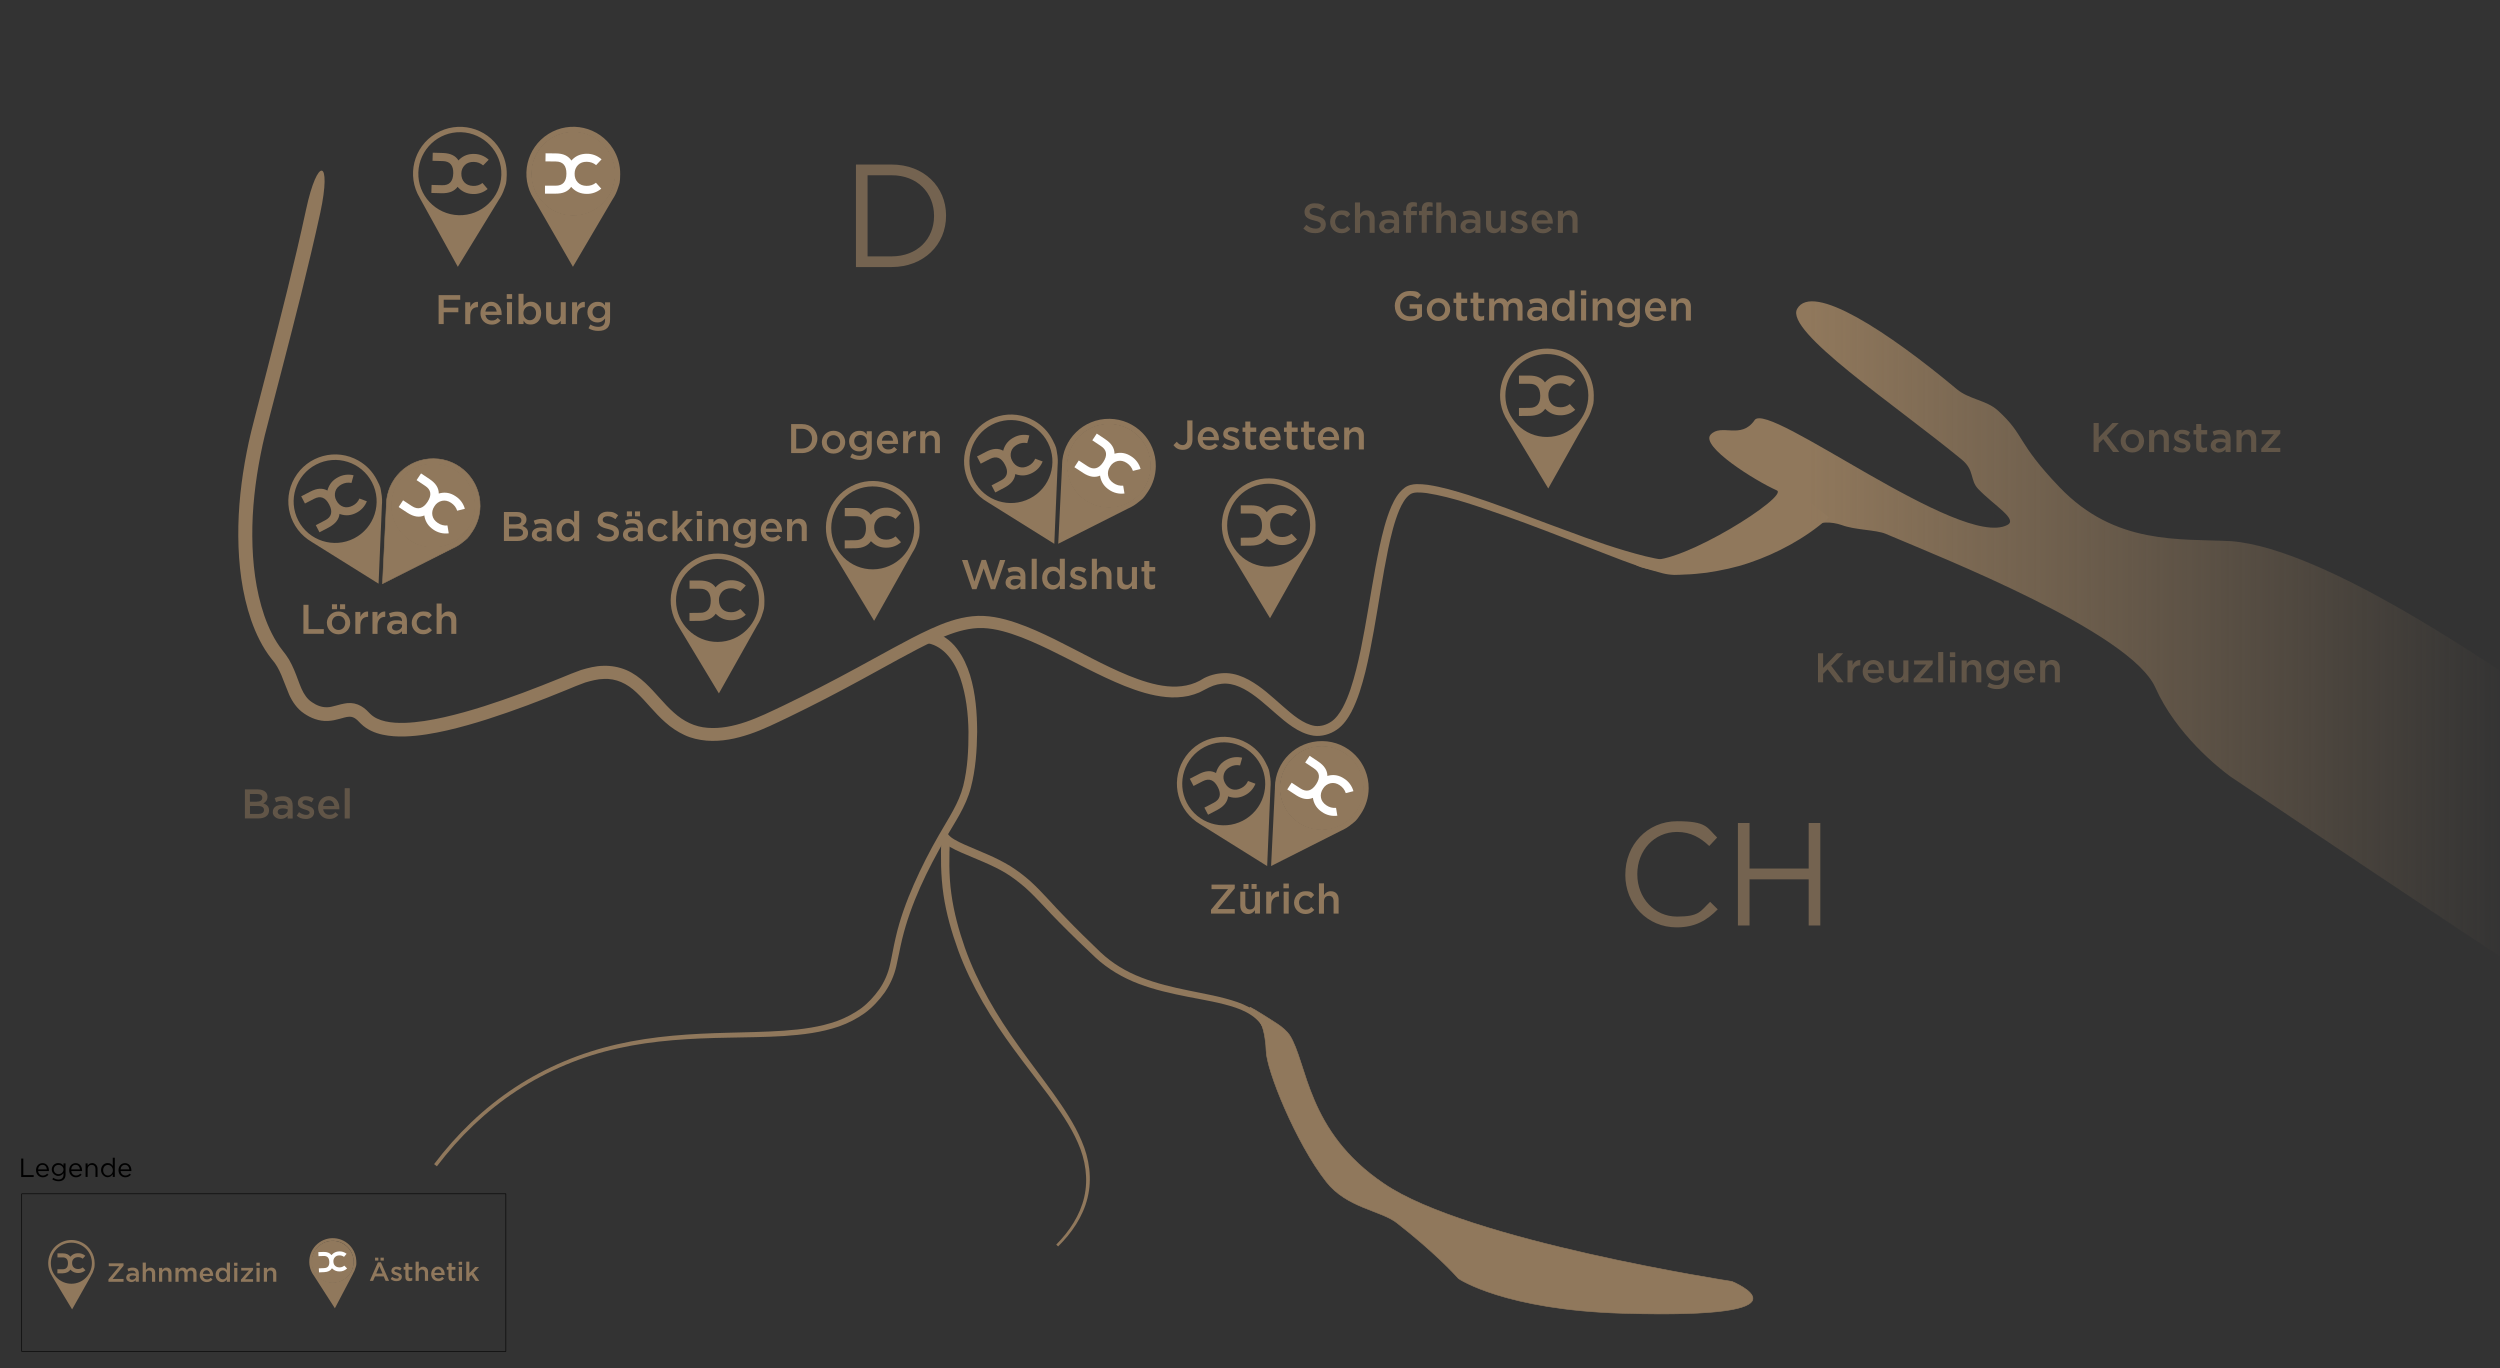 <svg xmlns="http://www.w3.org/2000/svg" xmlns:xlink="http://www.w3.org/1999/xlink" id="Ebene_1" version="1.1" viewBox="0 0 4268 2336"><rect x="0" y="0" width="4268" height="2336" fill="#333333" stroke="none"/><defs><style> .st0, .st1 { fill: none; } .st2 { fill: url(#Unbenannter_Verlauf_4); } .st3 { fill: url(#Unbenannter_Verlauf_6); } .st4 { fill: url(#Unbenannter_Verlauf_7); } .st5 { fill: url(#Unbenannter_Verlauf_5); } .st6 { stroke: #90785c; } .st6, .st1 { stroke-miterlimit: 10; } .st6, .st7 { fill: #90785c; } .st8 { isolation: isolate; } .st9 { clip-path: url(#clippath-1); } .st10 { clip-path: url(#clippath-3); } .st11 { clip-path: url(#clippath-4); } .st12 { clip-path: url(#clippath-2); } .st13 { fill: #fff; } .st1 { stroke: #000; } .st14 { opacity: .7; } .st15 { opacity: .5; } .st16 { fill: url(#Unbenannter_Verlauf_13); } .st17 { display: none; } .st18 { clip-path: url(#clippath); } </style><linearGradient id="Unbenannter_Verlauf_13" data-name="Unbenannter Verlauf 13" x1="2787.1" y1="1079.3" x2="4287.2" y2="1079.3" gradientUnits="userSpaceOnUse"><stop offset=".2" stop-color="#90785c"></stop><stop offset="1" stop-color="#90785c" stop-opacity="0"></stop></linearGradient><clipPath id="clippath"><path class="st0" d="M2545.3,1307.3c-15.3,0-27.8,12.9-27.8,28.9v205.2c0,16,12.5,28.9,27.8,28.9h358.6c15.4,0,27.8-12.9,27.8-28.9v-205.2c0-16-12.5-28.9-27.8-28.9h-358.6Z"></path></clipPath><linearGradient id="Unbenannter_Verlauf_4" data-name="Unbenannter Verlauf 4" x1="19957.2" y1="-4438" x2="19971.7" y2="-4438" gradientTransform="translate(578229.6 144562.5) rotate(-153.5) scale(29)" gradientUnits="userSpaceOnUse"><stop offset="0" stop-color="#cc4848"></stop><stop offset="0" stop-color="#cc4848"></stop><stop offset="1" stop-color="#cc4848" stop-opacity="0"></stop></linearGradient><clipPath id="clippath-1"><polygon class="st0" points="2751 1412.1 2751.9 1357.7 2699.6 1356.9 2698.7 1411.3 2646.5 1410.5 2645.7 1464.8 2697.9 1465.6 2697 1520 2749.3 1520.8 2750.2 1466.4 2802.5 1467.3 2803.3 1412.9 2751 1412.1"></polygon></clipPath><clipPath id="clippath-2"><path class="st0" d="M1713.7,341h-414.2v-64.7c0-11.8,9.5-21.3,21.3-21.3h371.5c11.8,0,21.3,9.5,21.4,21.3v64.7h0Z"></path></clipPath><linearGradient id="Unbenannter_Verlauf_5" data-name="Unbenannter Verlauf 5" x1="18846.9" y1="-4380.9" x2="18861.4" y2="-4380.9" gradientTransform="translate(-719883.3 -30185.8) rotate(15.5) scale(37.3)" gradientUnits="userSpaceOnUse"><stop offset="0" stop-color="#373737"></stop><stop offset="1" stop-color="#353535" stop-opacity="0"></stop></linearGradient><clipPath id="clippath-3"><rect class="st0" x="1299.4" y="341.1" width="414.2" height="86"></rect></clipPath><linearGradient id="Unbenannter_Verlauf_6" data-name="Unbenannter Verlauf 6" x1="18735.6" y1="-4560.1" x2="18750" y2="-4560.1" gradientTransform="translate(-536215.8 131259.3) scale(28.7)" gradientUnits="userSpaceOnUse"><stop offset="0" stop-color="#cc4848"></stop><stop offset="0" stop-color="#cc4848"></stop><stop offset="0" stop-color="#ca4847" stop-opacity=".9"></stop><stop offset=".9" stop-color="#c24645" stop-opacity="0"></stop></linearGradient><clipPath id="clippath-4"><path class="st0" d="M1692.3,512.9h-371.5c-11.8,0-21.3-9.5-21.3-21.3v-64.7h414.2v64.7c0,11.8-9.6,21.3-21.4,21.3h0Z"></path></clipPath><linearGradient id="Unbenannter_Verlauf_7" data-name="Unbenannter Verlauf 7" x1="18735.6" y1="-4557.3" x2="18750" y2="-4557.3" gradientTransform="translate(-536215.8 131264.8) scale(28.7)" gradientUnits="userSpaceOnUse"><stop offset="0" stop-color="#dbb76c"></stop><stop offset="0" stop-color="#dbb76c"></stop><stop offset=".3" stop-color="#c3a362" stop-opacity=".6"></stop><stop offset=".7" stop-color="#b1955b" stop-opacity=".3"></stop><stop offset=".9" stop-color="#ab9058" stop-opacity="0"></stop></linearGradient></defs><g id="Ebene_11"><g id="Ebene_2" class="st17"><g id="Weisser_Hintergrund"><rect class="st13" y="-1" width="4268" height="2339"></rect></g></g><g id="Ebene_111" data-name="Ebene_11"><g id="Flüsse"><path class="st7" d="M546.8,363.2c-20.3,92.8-44,184.6-67.8,276.2l-17.9,68.8c-6.1,22.9-11.9,45.3-16.3,68.3-9,45.7-14.4,92.2-14.1,138.6s5.8,92.8,20.5,135.9c7.5,21.4,17.4,42,30.9,59.1,4.1,5,7.8,10.2,11.2,15.7,3.2,5.6,6.1,11.4,8.6,17.3,5,11.6,8.5,22.9,12.9,32.8s9.9,17.7,17.6,22.8c8.2,5.7,17.3,9.1,26.2,8.7,9.3,0,18.7-5,34.1-7,8.3-.9,16.6.9,23.8,5.1,3.3,1.9,6.3,4.2,9.1,6.7,2.6,2.4,5.3,5.3,6.6,6.6,13.1,12.9,36.3,15.9,58.3,15.3,22.5-.7,45.4-4.6,68-9.7,45.3-10.3,90-25.4,134-41.6,22-8.2,43.9-16.9,65.7-25.7,10.7-4.5,21.8-9,33.8-13.3,12.1-3.5,24.5-6.9,37.8-7.1,13.5-.5,27,2,39.4,7.2,12.4,5.3,23.1,13.4,32.3,21.9,18.4,17.2,32.3,36.3,49.1,50.9,16.4,14.8,35.8,24.3,57.3,25.8,21.4,1.8,43.8-2.7,65.3-10s42.4-17.6,63.8-27.7c21.2-10.2,42.3-20.7,63.3-31.5,42-21.5,83.2-44.4,124.8-67.1,20.9-11.3,41.9-22.6,63.9-32.6s45.4-18.8,70.8-21.5c25.7-2.8,51.2,3.1,74,10.8,23.2,7.8,45,17.9,66.5,28.4,42.8,21.1,83.8,44.7,126.8,62.2,42.4,17,89.6,29.9,128.7,4.1,12-6,25.3-8.9,38.7-8.4,13.6.6,26.2,5.4,37.4,11.4,22.4,12.3,39.9,29.2,57.6,44.6,17.4,15.2,35.7,31.1,55.4,34.1,9.7,1.1,19.2-1.5,27.8-7.3,8-5.3,14.4-14.5,19.7-24.1,10.5-19.8,17.1-42.3,22.9-64.9s10.3-45.7,14.5-68.9c8.5-46.4,15.3-93.3,25.2-139.9,5.1-23.3,10.6-46.7,20.3-69.5,5.2-11.2,10.8-22.9,22.5-31.8,5.8-4.7,14.4-6.3,20.6-6.4,6.3,0,12.6.3,18.9,1.2,24.3,3.6,47.2,10.5,70,17.6,22.7,7.3,45.1,15.2,67.3,23.4,44.4,16.7,88.7,33.5,133.1,49.5,22.3,7.8,44.6,15.5,67.2,22.1,22.4,6.5,45.4,13.1,67.5,15.7,86.5.8,180.8-50.5,223.2-117.8l56.5,45.1c-5.2,5.2-10.8,9.9-16.7,14.3-5.3,4.2-10.6,8.1-16,11.8-10.6,7.4-21.7,14.2-33,20.5-22.2,12.3-45.5,22.7-69.6,30.8-23.8,8.3-48.4,13.2-72.8,17-12.3,1.3-24.5,2.9-36.8,3.1-6.3.2-11.9.8-18.7.7-6.7-.2-13.3-1.1-19.8-2.7-48.2-12.3-91.2-30.9-135.6-47.9s-88.2-34.4-132.8-50c-44.4-15.3-89.4-32-134.7-39.1-11.1-1.3-22.9-2.4-29.1,2.8-7.4,5.5-13,15.6-17.5,25.8-8.8,20.9-14.2,43.9-19.1,66.7-9.5,46-16.1,92.9-24.5,139.6-4.2,23.4-8.7,46.8-14.4,70.1-5.9,23.2-12.5,46.5-24,68.8-6,10.9-13.1,22.1-24.9,30.2-10.8,7.5-25.4,12-39.3,10.2-13.8-2-25.7-8.2-36.1-15.1s-19.6-14.9-28.6-22.7c-17.9-15.5-35.1-31.6-54.5-42-9.6-5.1-19.8-8.7-30-9.1s-20.3,2-29.8,6.7c-4.3,2.2-10.2,5.4-16.2,8.3-6,2.5-12.2,4.5-18.6,6-12.5,2.5-25.4,3.2-38.1,1.9-25.1-2.4-48.6-10.1-70.9-18.9-44.8-18.1-86.2-41.6-128.4-62-21.1-10.1-42.4-19.8-64.1-26.9s-43.8-11.9-65.4-9.4c-21.8,2.4-43.3,10.4-64.3,20s-41.8,20.8-62.5,32c-41.4,22.7-82.9,45.8-125.1,67.6-21.1,10.9-42.4,21.5-63.8,31.9-21.3,10.1-42.9,21-66.3,28.9-23.2,7.8-48.1,13.3-74.1,11.2-12.8-1.2-25.9-4-37.8-9.7-11.7-5.5-22.5-12.7-32.1-21.3-19-16.6-33.2-36.1-49.5-51.2-16.1-15.4-34.9-24.2-55.9-23.1-10.4.2-21.1,3-31.7,6.1-10.3,3.7-21.1,8.1-32.2,12.8-22,9-44.1,17.8-66.4,26.1-44.7,16.5-89.9,31.9-136.9,42.8-23.5,5.3-47.5,9.6-72.4,10.4-12.4.3-25.2-.3-38.1-3.1s-26.3-8.3-36.8-18.6c-8.9-9.6-13.5-12.6-21.4-11.9-8.2.6-20.7,6.6-35.4,7.1-14.9.7-29-5-40.2-12.7-12.1-8-20.4-20.6-25.6-32.3-10.2-23.8-15.1-44.4-29.9-60.8-15.9-20.1-26.6-42.8-34.8-65.9-16-46.6-21.7-95.3-22.1-143.5s5.1-96.3,14.3-143.4c4.5-23.5,10.5-47,16.5-69.8l17.8-68.7c23.5-91.6,47.1-183.2,67-275.4,19.7-92.4,44.3-87.9,24.4,4.9"></path><path class="st7" d="M1589.9,1077.4c17.5,5,32.8,15.5,43.8,30,10.6,13.9,17.5,29.6,22.4,45.3,9.6,31.7,11.9,64.2,12.1,96.3-.4,32.2-2.5,64.1-10.8,95.9-8.4,32.2-27.5,59.2-43,86.1-31.4,54.2-59.4,111.4-74.2,172.1-3.7,15.2-6.3,30.7-10,46.4-3.7,16.1-10.5,31.3-19.9,44.9-9.6,13.3-20.8,25.5-34,35.2-13.3,9.4-27.9,17-43.3,22.5-30.7,10.7-62.8,14.4-94.5,16.6-31.8,2-63.4,2.1-95.1,2.8-63.1,1.1-126.4,4.4-187.9,18.1-61.6,13.4-120.3,37.9-173.1,72.4-52.6,34.5-98.5,78.9-136.5,129.1l-4.8-3.7c38.3-50.7,84.6-95.7,137.8-130.7s113-59.8,175-73.9c62.1-14.3,126-18.1,189.2-19.7,31.6-.9,63.3-1.3,94.6-3.5s62.7-6.2,91.8-16.7c14.4-5.3,28-12.5,40.5-21.4,12.2-9.1,22.6-20.6,31.4-33,8.6-12.6,14.7-26.7,18-41.5,3.5-15,6-30.8,9.7-46.4,7.1-31.3,18.2-61.5,31-90.7,12.9-29.2,27.3-57.6,43.3-85.2,15.8-27.7,33.7-53.6,41.1-83.3s9-61.4,8.9-92.3c-.5-31-4.1-62.3-13.8-91-9.3-28.5-28.1-54.4-54.9-59.8l5.2-20.9h0Z"></path><path class="st7" d="M2162.6,1773.6c-2.3-13.1-8.4-25.3-18.2-34.1s-22.2-14.9-35.2-19.3c-26.2-8.8-54.2-13.1-82-18.6s-55.8-11.7-82.8-21.9-52.6-25-74.1-44.9c-20.6-19.4-41.1-39.1-61-59.3-20.1-20-38.7-42-59-60.2-10.4-8.9-21.5-17.6-33-24.6-11.7-7.1-24.2-13-37-18.6l-39.1-16.6c-6.8-2.9-13.4-6.2-19.8-9.8-3.5-2-6.8-4.4-9.8-7.1-3.1-2.9-6.7-6.8-7.9-12.9l14.6-2.6c0,2,5.2,6.8,10.7,9.9,5.9,3.4,11.9,6.4,18.1,9.1l39,16.7c13.3,5.7,26.2,12.3,38.6,19.7,12.3,7.8,23.9,16.6,34.8,26.3,21.6,19.8,39.3,41.4,59.2,61.4,19.6,20.3,39.7,40,60.1,59.5,19.9,18.8,43.8,33.2,69.7,43.1,25.8,10.1,53.1,16.6,80.8,22.2,27.6,5.8,55.7,10.3,83.2,19.8,13.6,4.8,27.2,11.5,38.4,21.7s18.3,24.9,20.7,39.5l-9,1.6h0Z"></path><path class="st7" d="M1803.2,2124.8c22.4-22.6,40.8-50.2,47.8-81.2,7.2-31,2.1-63.6-10.8-92.5-12.7-29.2-31.4-55.6-50.4-81.6-19.2-25.9-39.3-51.2-58.4-77.4-38.5-52.1-73-108.2-95.6-169.7-11.1-30.7-20.3-62.3-25.1-94.9s-4.8-65.8-3.7-97.8l14.8.3c-1.5,32.5-2.1,64.1,2.3,95.6,4.2,31.4,12.7,62.4,23.2,92.5,21.4,60.3,54.4,115.9,92,168.2,18.6,26.3,38.4,51.8,57.3,78.1,18.7,26.4,37.4,53.4,50.1,83.7,13,30,18,64.5,10,96.7-7.8,32.3-27.2,60.4-50.3,83.1l-3.2-3.1h0Z"></path></g><g id="Seen"><path class="st16" d="M3516.1,831.8c-75.1-78.4-58.3-88.4-105.6-131.2-19.4-17.6-48.9-18.7-69.7-36.1-117.6-98.2-247-183.3-272.7-137.2-21.4,38.4,165.4,162.3,280.8,257.1,22.8,18.7,13.5,35.1,28.6,50.7,27.4,28.4,67.8,51.3,49.5,61.1-79.2,42.1-408.4-212.9-431.5-179s-56.9,5-75.1,24.8,75.7,78.6,113,95.2c21.6,9.7-162.5,126.7-218.6,118.5s-28,29.3,94.9,18.6c108.2-9.4,160.9-102.9,234.3-78,22.5,8.6,59.2,8.2,75.1,15,99,42,418.3,168.2,460.4,262.3,36,80.5,108.2,137.4,128.3,152.2,2.3,1.6,478.6,321.1,478.6,318.4l.8-487.4c-24.8-12.3-314.3-219.5-477.6-232.9-89.4-4.6-198.5,7.1-293.5-92.1"></path><path class="st6" d="M2161.5,1793.2c0,32.6,51,158.4,102.8,224.4,35.2,44.8,92.8,48.5,120.6,70.2,62.8,49,97.9,86.9,105.1,95,.4.5,79,53.5,281.1,59.3,342.4,9.9,185.7-54.4,185.7-54.4,0,0-453-69.5-594.7-167.3-132-89.1-129.9-205.8-160.6-253.4-3.5-5.4-12.5-13.6-20.7-18.9-33.1-21.4-50-31.3-46.7-27.8,11,11.8,8.3,7.8,18.9,27.8,5.8,11.2,8.5,36.6,8.5,45.1"></path></g><g id="Flagge_CH" class="st17"><g class="st18"><polygon class="st2" points="2849.2 1735.8 2412.4 1518 2599.9 1141.9 3036.7 1359.7 2849.2 1735.8"></polygon></g><g class="st9"><rect class="st13" x="2611.4" y="1325.9" width="226.2" height="226" transform="translate(1243 4140.5) rotate(-89.1)"></rect></g></g><g id="Flagge_DE" class="st17"><g class="st12"><polygon class="st5" points="1329 148.3 1735.8 261.1 1684.1 447.7 1277.3 334.9 1329 148.3"></polygon></g><g class="st10"><rect class="st3" x="1299.4" y="341.1" width="414.2" height="86"></rect></g><g class="st11"><rect class="st4" x="1299.4" y="426.9" width="414.2" height="86"></rect></g></g><g><path class="st7" d="M1878,811.7c0,.8.2,1.9.4,2.7,1.9,9,6.9,16.3,15.1,21.8,7.6,5.3,17,7.5,26.2,6.3l-2.2-13.4c-5.8.6-11.6-1-16.4-4.3-5.1-3.4-8.3-7.7-9.3-12.9s0-10.5,3.6-15.8c2.8-4.6,7.4-7.9,12.8-9.1,5.2-1.1,10.4,0,15.5,3.4s8.6,7.8,10.4,13.5l13.1-3.3c-2.5-9-8.2-16.7-16.1-21.6-8.1-5.4-16.7-7.1-25.8-5.1-.8.2-1.7.4-2.6.7,0-9.5-5.2-17.7-15.6-24.6l-14.7-9.8-7.6,11.5,14.7,9.8c10.2,6.7,11.5,15.8,4,27.3s-16.5,13.9-26.7,7.2l-15.1-9.9-7.5,11.5,15.1,9.9c10.6,6.8,20,8.3,28.7,4.5"></path><path class="st7" d="M1932.2,735.9c-32.6-21.5-76.7-12.6-98.2,20s-12.6,76.7,20,98.2,76.7,12.6,98.2-20h0c21.5-32.6,12.5-76.5-20-98.2M1813.1,794.1c.5-44.2,36.7-79.6,81-79.1,44.2.5,79.6,36.7,79.1,81-.2,15.3-4.8,30.4-13.3,43.2s-9.4,12.4-15.4,17.3c-5.7,4.9-12.1,8.8-19,11.8l-.4.2-118.5,59.8,6.6-134h0v-.2h0Z"></path><circle class="st7" cx="1893" cy="795.2" r="71.7" transform="translate(-7.8 1571.4) rotate(-45)"></circle><path class="st13" d="M1878,811.7c0,.8.2,1.9.4,2.7,1.9,9,6.9,16.3,15.1,21.8,7.6,5.3,17,7.5,26.2,6.3l-2.2-13.4c-5.8.6-11.6-1-16.4-4.3-5.1-3.4-8.3-7.7-9.3-12.9s0-10.5,3.6-15.8c2.8-4.6,7.4-7.9,12.8-9.1,5.2-1.1,10.4,0,15.5,3.4s8.6,7.8,10.4,13.5l13.1-3.3c-2.5-9-8.2-16.7-16.1-21.6-8.1-5.4-16.7-7.1-25.8-5.1-.8.2-1.7.4-2.6.7,0-9.5-5.2-17.7-15.6-24.6l-14.7-9.8-7.6,11.5,14.7,9.8c10.2,6.7,11.5,15.8,4,27.3s-16.5,13.9-26.7,7.2l-15.1-9.9-7.5,11.5,15.1,9.9c10.6,6.8,20,8.3,28.7,4.5"></path></g><g><path class="st7" d="M1733,809.2c.7.4,1.7.7,2.5.9,8.9,2.7,17.5,2,26.3-2.5,8.3-4.1,14.8-11.1,18.2-19.8l-12.7-4.7c-2.3,5.4-6.4,9.7-11.6,12.2-5.5,2.9-10.9,3.5-15.8,1.9s-9.1-5.2-12-10.8c-2.7-4.7-3.2-10.4-1.7-15.5,1.5-5,5.1-9,10.6-11.9s11-3.7,16.9-2.5l3.6-13.1c-9.1-2.2-18.6-1-26.7,3.5-8.6,4.5-14.2,11.1-17.2,20-.2.8-.5,1.7-.7,2.6-8.3-4.7-17.9-4.1-29.1,1.7l-15.7,8.1,6.4,12.3,15.7-8.1c10.9-5.6,19.4-2.3,25.7,9.9,6.3,12.1,4.1,21.2-6.8,26.8l-16.1,8.4,6.3,12.1,16.1-8.4c11-6,17-13.4,18.1-22.8"></path><path class="st7" d="M1693.3,725c-34.8,18-48.3,60.8-30.4,95.5,18,34.8,60.8,48.3,95.5,30.4,34.8-18,48.3-60.8,30.4-95.5h0c-18-34.8-60.8-48.3-95.5-30.4M1686,857.2c-38.3-22.1-51.6-70.9-29.5-109.3s70.9-51.6,109.3-29.5c13.3,7.6,24.2,19,31.2,32.8,7.1,13.6,6.2,14.3,7.5,21.9,1.5,7.3,1.7,14.9,1,22.3v.4l-5.6,132.6-113.8-71.1h0c0,0,0-.1,0-.1Z"></path></g><g><path class="st7" d="M1486.6,923.4c.4.7,1.2,1.4,1.8,1.9,6.7,6.4,14.7,9.7,24.6,9.7s18.3-3.2,25.2-9.4l-9.2-9.9c-4.5,3.7-10.1,5.7-15.9,5.6-6.2,0-11.3-1.8-14.9-5.4s-5.8-8.8-5.8-15.1c-.3-5.4,1.8-10.7,5.5-14.6,3.6-3.8,8.7-5.7,14.9-5.8,6.2,0,11.5,1.7,16.2,5.4l9.2-10.1c-7.1-6.1-16.1-9.3-25.4-9-9.7,0-17.7,3.5-24.4,10.1-.6.6-1.2,1.3-1.8,2.1-5.3-7.9-14.1-11.7-26.7-11.7h-17.7v14h17.7c12.2-.2,18.3,6.6,18.5,20.3,0,13.7-5.9,20.8-18.2,20.8l-18.1.2v13.7l18.3-.2c12.5-.3,21.3-4.3,26.5-12.2"></path><path class="st7" d="M1489.4,830.4c-39.1.3-70.6,32.3-70.3,71.3.3,39.1,32.3,70.6,71.3,70.3,39.1-.3,70.6-32.3,70.3-71.3h0c-.3-39.1-32.3-70.6-71.3-70.3M1423.1,945c-24.2-37-13.9-86.6,23.1-110.8s86.6-13.9,110.8,23.1c8.4,12.8,12.9,27.9,13,43.3,0,15.3-.9,15.5-3.2,22.9-2,7.2-5.2,14-9.3,20.3l-.2.4-65,115.7-69.3-115h0Z"></path></g><g><path class="st7" d="M1221.6,1047.3c.4.7,1.2,1.4,1.8,1.9,6.7,6.4,14.7,9.7,24.6,9.7s18.3-3.2,25.2-9.4l-9.2-9.9c-4.5,3.7-10.1,5.7-15.9,5.6-6.2,0-11.3-1.8-14.9-5.4s-5.8-8.8-5.8-15.1c-.3-5.4,1.8-10.7,5.5-14.6,3.6-3.8,8.7-5.7,14.9-5.8,6.2,0,11.5,1.7,16.2,5.4l9.2-10.1c-7.1-6.1-16.1-9.3-25.4-9-9.7,0-17.7,3.5-24.4,10.1-.6.6-1.2,1.3-1.8,2.1-5.3-7.9-14.1-11.7-26.7-11.7h-17.7v14h17.7c12.2-.2,18.3,6.6,18.5,20.3,0,13.7-5.9,20.8-18.2,20.8l-18.1.2v13.7l18.3-.2c12.5-.3,21.3-4.3,26.5-12.2"></path><path class="st7" d="M1224.4,954.3c-39.1.3-70.6,32.3-70.3,71.3.3,39.1,32.3,70.6,71.3,70.3,39.1-.3,70.6-32.3,70.3-71.3h0c-.3-39.1-32.3-70.6-71.3-70.3M1158.1,1068.9c-24.2-37-13.9-86.6,23.1-110.8s86.6-13.9,110.8,23.1c8.4,12.8,12.9,27.9,13,43.3,0,15.3-.9,15.5-3.2,22.9-2,7.2-5.2,14-9.3,20.3l-.2.4-65,115.7-69.3-115h0Z"></path></g><g><path class="st7" d="M2637.6,697.4c.4.7,1.2,1.4,1.8,1.9,6.7,6.4,14.7,9.7,24.6,9.7s18.3-3.2,25.2-9.4l-9.2-9.9c-4.5,3.7-10.1,5.7-15.9,5.6-6.2,0-11.3-1.8-14.9-5.4-3.7-3.6-5.8-8.8-5.8-15.1-.3-5.4,1.8-10.7,5.5-14.6,3.6-3.8,8.7-5.7,14.9-5.8,6.2,0,11.5,1.7,16.2,5.4l9.2-10.1c-7.1-6.1-16.1-9.3-25.4-9-9.7,0-17.7,3.5-24.4,10.1-.6.6-1.2,1.3-1.8,2.1-5.3-7.9-14.1-11.7-26.7-11.7h-17.7v14h17.8c12.2-.2,18.3,6.6,18.5,20.3.1,13.7-5.9,20.8-18.2,20.8l-18.1.2v13.7c.1,0,18.3-.2,18.3-.2,12.5-.3,21.3-4.3,26.5-12.2"></path><path class="st7" d="M2640.3,604.4c-39.1.3-70.6,32.3-70.3,71.3.3,39.1,32.3,70.6,71.3,70.3,39.1-.3,70.6-32.3,70.3-71.3h0c-.3-39.1-32.3-70.6-71.3-70.3M2574,719c-24.2-37-13.9-86.6,23.1-110.8s86.6-13.9,110.8,23.1c8.4,12.8,12.9,27.9,13,43.3.1,15.3-.9,15.5-3.2,22.9-2,7.2-5.2,14-9.3,20.3l-.2.4-65,115.7-69.3-115h0Z"></path></g><g><path class="st7" d="M2162.6,918.9c.4.7,1.2,1.4,1.8,1.9,6.7,6.4,14.7,9.7,24.6,9.7s18.3-3.2,25.2-9.4l-9.2-9.9c-4.5,3.7-10.1,5.7-15.9,5.6-6.2,0-11.3-1.8-14.9-5.4-3.7-3.6-5.8-8.8-5.8-15.1-.3-5.4,1.8-10.7,5.5-14.6,3.6-3.8,8.7-5.7,14.9-5.8,6.2,0,11.5,1.7,16.2,5.4l9.2-10.1c-7.1-6.1-16.1-9.3-25.4-9-9.7,0-17.7,3.5-24.4,10.1-.6.6-1.2,1.3-1.8,2.1-5.3-7.9-14.1-11.7-26.7-11.7h-17.7v14h17.8c12.2-.2,18.3,6.6,18.5,20.3.1,13.7-5.9,20.8-18.2,20.8l-18.1.2v13.7c.1,0,18.3-.2,18.3-.2,12.5-.3,21.3-4.3,26.5-12.2"></path><path class="st7" d="M2165.3,825.8c-39.1.3-70.6,32.3-70.3,71.3.3,39.1,32.3,70.6,71.3,70.3,39.1-.3,70.6-32.3,70.3-71.3h0c-.3-39.1-32.3-70.6-71.3-70.3M2099,940.5c-24.2-37-13.9-86.6,23.1-110.8s86.6-13.9,110.8,23.1c8.4,12.8,12.9,27.9,13,43.3.1,15.3-.9,15.5-3.2,22.9-2,7.2-5.2,14-9.3,20.3l-.2.4-65,115.7-69.3-115h0Z"></path></g><g><path class="st7" d="M2241.4,1361.8c0,.8.2,1.9.4,2.7,1.9,9,6.9,16.3,15.1,21.8,7.6,5.3,17,7.5,26.2,6.3l-2.2-13.4c-5.8.6-11.6-1-16.4-4.3-5.1-3.4-8.3-7.7-9.3-12.9s0-10.5,3.6-15.8c2.8-4.6,7.4-7.9,12.8-9.1,5.2-1.1,10.4,0,15.5,3.4s8.6,7.8,10.4,13.5l13.1-3.3c-2.5-9-8.2-16.7-16.1-21.6-8.1-5.4-16.7-7.1-25.8-5.1-.8.2-1.7.4-2.6.7,0-9.5-5.2-17.7-15.6-24.6l-14.7-9.8-7.6,11.5,14.7,9.8c10.2,6.7,11.5,15.8,4,27.3s-16.5,13.9-26.7,7.2l-15.1-9.9-7.5,11.5,15.1,9.9c10.6,6.8,20,8.3,28.7,4.5"></path><path class="st7" d="M2295.5,1286.1c-32.6-21.5-76.7-12.6-98.2,20s-12.6,76.7,20,98.2,76.7,12.6,98.2-20h0c21.5-32.6,12.5-76.5-20-98.2M2176.5,1344.3c.5-44.2,36.7-79.6,81-79.1,44.2.5,79.6,36.7,79.1,81-.2,15.3-4.8,30.4-13.3,43.2-8.5,12.8-9.4,12.4-15.4,17.3-5.7,4.9-12.1,8.8-19,11.8l-.4.2-118.5,59.8,6.6-134h0v-.2h-.1Z"></path><circle class="st7" cx="2256.6" cy="1345.3" r="71.7"></circle><path class="st13" d="M2241.4,1361.8c0,.8.2,1.9.4,2.7,1.9,9,6.9,16.3,15.1,21.8,7.6,5.3,17,7.5,26.2,6.3l-2.2-13.4c-5.8.6-11.6-1-16.4-4.3-5.1-3.4-8.3-7.7-9.3-12.9s0-10.5,3.6-15.8c2.8-4.6,7.4-7.9,12.8-9.1,5.2-1.1,10.4,0,15.5,3.4s8.6,7.8,10.4,13.5l13.1-3.3c-2.5-9-8.2-16.7-16.1-21.6-8.1-5.4-16.7-7.1-25.8-5.1-.8.2-1.7.4-2.6.7,0-9.5-5.2-17.7-15.6-24.6l-14.7-9.8-7.6,11.5,14.7,9.8c10.2,6.7,11.5,15.8,4,27.3s-16.5,13.9-26.7,7.2l-15.1-9.9-7.5,11.5,15.1,9.9c10.6,6.8,20,8.3,28.7,4.5"></path></g><g><path class="st7" d="M2096.3,1359.4c.7.4,1.7.7,2.5.9,8.9,2.7,17.5,2,26.3-2.5,8.3-4.1,14.8-11.1,18.2-19.8l-12.7-4.7c-2.3,5.4-6.4,9.7-11.6,12.2-5.5,2.9-10.9,3.5-15.8,1.9-4.9-1.6-9.1-5.2-12-10.8-2.7-4.7-3.2-10.4-1.7-15.5,1.5-5,5.1-9,10.6-11.9s11-3.7,16.9-2.5l3.6-13.1c-9.1-2.2-18.6-1-26.7,3.5-8.6,4.5-14.2,11.1-17.2,20-.2.8-.5,1.7-.7,2.6-8.3-4.7-17.9-4.1-29.1,1.7l-15.7,8.1,6.4,12.3,15.7-8.1c10.9-5.6,19.4-2.3,25.7,9.9,6.3,12.1,4.1,21.2-6.8,26.8l-16.1,8.4,6.3,12.1,16.1-8.4c11-6,17-13.4,18.1-22.8"></path><path class="st7" d="M2056.6,1275.2c-34.8,18-48.3,60.8-30.4,95.5,18,34.8,60.8,48.3,95.5,30.4,34.8-18,48.3-60.8,30.4-95.5h0c-18-34.8-60.8-48.3-95.5-30.4M2049.4,1407.4c-38.3-22.1-51.6-70.9-29.5-109.3s70.9-51.6,109.3-29.5c13.3,7.6,24.2,19,31.2,32.8,7.1,13.6,6.2,14.3,7.5,21.9,1.5,7.3,1.7,14.9,1,22.3v.4l-5.6,132.6-113.8-71.1h0c0,0,0-.1,0-.1Z"></path></g><g><path d="M724.4,879.7c0,.8.2,1.9.4,2.7,1.9,9,6.9,16.3,15.1,21.8,7.6,5.3,17,7.5,26.2,6.3l-2.2-13.4c-5.8.6-11.6-1-16.4-4.3-5.1-3.4-8.3-7.7-9.3-12.9s0-10.5,3.6-15.8c2.8-4.6,7.4-7.9,12.8-9.1,5.2-1.1,10.4,0,15.5,3.4s8.6,7.8,10.4,13.5l13.1-3.3c-2.5-9-8.2-16.7-16.1-21.6-8.1-5.4-16.7-7.1-25.8-5.1-.8.2-1.7.4-2.6.7,0-9.5-5.2-17.7-15.6-24.6l-14.7-9.8-7.6,11.5,14.7,9.8c10.2,6.7,11.5,15.8,4,27.3s-16.5,13.9-26.7,7.2l-15.1-9.9-7.5,11.5,15.1,9.9c10.6,6.8,20,8.3,28.7,4.5"></path><path class="st6" d="M778.5,804c-32.6-21.5-76.7-12.6-98.2,20s-12.6,76.7,20,98.2,76.7,12.6,98.2-20h0c21.5-32.6,12.5-76.5-20-98.2M659.5,862.2c.5-44.2,36.7-79.6,81-79.1,44.2.5,79.6,36.7,79.1,81-.2,15.3-4.8,30.4-13.3,43.2s-9.4,12.4-15.4,17.3c-5.7,4.9-12.1,8.8-19,11.8l-.4.2-118.5,59.8,6.6-134h0v-.2h0Z"></path><circle class="st7" cx="739.4" cy="863.1" r="71.7"></circle><path class="st13" d="M724.4,879.7c0,.8.2,1.9.4,2.7,1.9,9,6.9,16.3,15.1,21.8,7.6,5.3,17,7.5,26.2,6.3l-2.2-13.4c-5.8.6-11.6-1-16.4-4.3-5.1-3.4-8.3-7.7-9.3-12.9s0-10.5,3.6-15.8c2.8-4.6,7.4-7.9,12.8-9.1,5.2-1.1,10.4,0,15.5,3.4s8.6,7.8,10.4,13.5l13.1-3.3c-2.5-9-8.2-16.7-16.1-21.6-8.1-5.4-16.7-7.1-25.8-5.1-.8.2-1.7.4-2.6.7,0-9.5-5.2-17.7-15.6-24.6l-14.7-9.8-7.6,11.5,14.7,9.8c10.2,6.7,11.5,15.8,4,27.3s-16.5,13.9-26.7,7.2l-15.1-9.9-7.5,11.5,15.1,9.9c10.6,6.8,20,8.3,28.7,4.5"></path></g><g><path class="st7" d="M579.3,877.2c.7.4,1.7.7,2.5.9,8.9,2.7,17.5,2,26.3-2.5,8.3-4.1,14.8-11.1,18.2-19.8l-12.7-4.7c-2.3,5.4-6.4,9.7-11.6,12.2-5.5,2.9-10.9,3.5-15.8,1.9-4.9-1.6-9.1-5.2-12-10.8-2.7-4.7-3.2-10.4-1.7-15.5,1.5-5,5.1-9,10.6-11.9s11-3.7,16.9-2.5l3.6-13.1c-9.1-2.2-18.6-1-26.7,3.5-8.6,4.5-14.2,11.1-17.2,20-.2.8-.5,1.7-.7,2.6-8.3-4.7-17.9-4.1-29.1,1.7l-15.7,8.1,6.4,12.3,15.7-8.1c10.9-5.6,19.4-2.3,25.7,9.9,6.3,12.1,4.1,21.2-6.8,26.8l-16.1,8.4,6.3,12.1,16.1-8.4c11-6,17-13.4,18.1-22.8"></path><path class="st7" d="M539.6,793.1c-34.8,18-48.3,60.8-30.4,95.5,18,34.8,60.8,48.3,95.5,30.4,34.8-18,48.3-60.8,30.4-95.5h0c-18-34.8-60.8-48.3-95.5-30.4M532.4,925.3c-38.3-22.1-51.6-70.9-29.5-109.3,22.1-38.4,70.9-51.6,109.3-29.5,13.3,7.6,24.2,19,31.2,32.8,7.1,13.6,6.2,14.3,7.5,21.9,1.5,7.3,1.7,14.9,1,22.3v.4l-5.6,132.6-113.8-71.1h0q0,0,0-.1Z"></path></g><g><path class="st7" d="M974.9,318.7c.4.6,1.2,1.5,1.8,2.1,6.5,6.6,14.6,10,24.4,10.2,9.3.3,18.3-2.9,25.4-8.9l-9.1-10.1c-4.5,3.6-10.3,5.5-16.1,5.3-6.2-.1-11.1-2-14.8-5.8s-5.7-8.9-5.5-15.3c0-5.4,2-10.7,5.8-14.5s8.7-5.6,14.9-5.5,11.5,1.9,16,5.7l9.3-9.9c-7-6.2-15.9-9.6-25.2-9.5-9.7,0-17.9,3.1-24.5,9.7-.6.6-1.2,1.3-1.8,1.9-5.2-8-13.9-12.1-26.4-12.2l-17.7-.2-.2,13.8,17.7.2c12.2.1,18.2,7.1,18.1,20.8,0,13.7-6.3,20.6-18.5,20.5h-18.1c0-.1,0,13.6,0,13.6h18.1c12.5.1,21.3-3.7,26.6-11.6"></path><path class="st7" d="M979.5,225.7c-39-.4-71.3,30.9-71.7,70-.4,39,30.9,71.3,70,71.7s71.3-30.9,71.7-70h0c.4-39-30.9-71.1-70-71.7M910.9,339.1c-23.5-37.4-12.2-86.8,25.3-110.4,37.4-23.5,86.8-12.2,110.4,25.3,8.1,13,12.4,28.1,12.2,43.6-.2,15.3-1.2,15.5-3.6,22.9-2.1,7.2-5.4,13.9-9.6,20.2l-.2.3-67.3,114.5-67-116.3h-.2Z"></path><circle class="st7" cx="978.7" cy="296.6" r="71.7"></circle><path class="st13" d="M974.9,318.7c.4.6,1.2,1.5,1.8,2.1,6.5,6.6,14.6,10,24.4,10.2,9.3.3,18.3-2.9,25.4-8.9l-9.1-10.1c-4.5,3.6-10.3,5.5-16.1,5.3-6.2-.1-11.1-2-14.8-5.8s-5.7-8.9-5.5-15.3c0-5.4,2-10.7,5.8-14.5s8.7-5.6,14.9-5.5,11.5,1.9,16,5.7l9.3-9.9c-7-6.2-15.9-9.6-25.2-9.5-9.7,0-17.9,3.1-24.5,9.7-.6.6-1.2,1.3-1.8,1.9-5.2-8-13.9-12.1-26.4-12.2l-17.7-.2-.2,13.8,17.7.2c12.2.1,18.2,7.1,18.1,20.8,0,13.7-6.3,20.6-18.5,20.5h-18.1c0-.1,0,13.6,0,13.6h18.1c12.5.1,21.3-3.7,26.6-11.6"></path></g><g><path class="st7" d="M781,318.6c.4.7,1.2,1.4,1.7,2,6.5,6.7,14.4,10.2,24.2,10.6,9.3.5,18.4-2.5,25.6-8.5l-8.8-10.3c-4.6,3.6-10.3,5.3-16.1,5-6.2-.2-11.2-2.3-14.7-6s-5.5-9-5.3-15.3c0-5.4,2.2-10.6,6.1-14.4,3.8-3.7,8.9-5.4,15.1-5.3s11.4,2.1,16,6l9.5-9.7c-6.8-6.3-15.8-9.9-25-9.9-9.7-.2-17.9,2.8-24.7,9.1-.6.6-1.2,1.3-1.9,2-5-8.1-13.7-12.2-26.2-12.7l-17.7-.5-.4,13.8,17.7.5c12.2.4,18.1,7.4,17.7,21.1-.4,13.7-6.7,20.5-18.9,20.1l-18.1-.5-.4,13.7,18.1.5c12.5.1,21.4-3.5,26.9-11.2"></path><path class="st7" d="M787.2,225.7c-39.1-1.2-71.7,29.6-73,68.7-1.2,39.1,29.6,71.7,68.7,73,39.1,1.2,71.7-29.6,73-68.7h0c1.2-39.1-29.6-71.7-68.7-73M716.6,337.8c-22.8-37.9-10.6-87.1,27.3-109.8,37.9-22.8,87.1-10.6,109.8,27.3,7.9,13.1,11.9,28.3,11.4,43.8-.5,15.3-1.5,15.5-4,22.8-2.3,7.2-5.7,13.8-10,20l-.2.4-69.3,113.2-64.9-117.5h0v-.2h0Z"></path></g><g id="Legende"><g><path class="st7" d="M120.3,2167.5c.2.3.6.7.9,1,3.3,3.2,7.3,4.8,12.2,4.8s9-1.6,12.5-4.7l-4.6-4.9c-2.2,1.9-5,2.8-7.9,2.8s-5.6-.9-7.4-2.7-2.9-4.3-2.9-7.5.9-5.3,2.7-7.2c1.8-1.9,4.3-2.8,7.4-2.9s5.7.8,8,2.7l4.5-5c-3.5-3-8-4.6-12.6-4.4-4.8,0-8.8,1.7-12.1,5-.3.3-.6.7-.9,1-2.6-3.9-7-5.8-13.2-5.8h-8.8v6.9h8.8c6,0,9.1,3.3,9.1,10s-2.9,10.3-9,10.3h-9v6.9h9c6.2-.3,10.5-2.2,13.1-6.1"></path><path class="st7" d="M121.6,2121.5c-19.4.1-34.9,16-34.8,35.3,0,19.4,16,34.9,35.3,34.8,19.4-.1,34.9-16,34.8-35.3h0c-.1-19.4-16-34.9-35.3-34.8M88.8,2178.2c-12-18.3-6.9-42.9,11.5-54.8,18.3-12,42.9-6.9,54.8,11.5,4.2,6.3,6.4,13.8,6.5,21.5,0,7.6-.5,7.7-1.6,11.4-1,3.6-2.6,7-4.6,10.1v.2c-.1,0-32.3,57.3-32.3,57.3l-34.3-56.9h0v-.3h0Z"></path></g><g><path class="st7" d="M566.7,2165.1c.2.3.6.7.9,1,3.4,3.1,7.6,4.7,12.5,4.5,4.7,0,9.1-1.9,12.5-5.1l-4.8-4.8c-2.2,1.9-5,3-7.9,3s-5.6-.7-7.6-2.5-3-4.3-3.1-7.5c-.2-2.7.7-5.4,2.6-7.4,1.8-2,4.2-3,7.3-3.1s5.8.7,8.2,2.5l4.4-5.2c-3.7-2.9-8.2-4.4-12.9-4.1-4.9.2-8.9,2-12,5.4-.3.3-.5.7-.9,1-2.8-3.9-7.3-5.7-13.5-5.5l-8.9.3.2,6.9,8.9-.3c6.1-.2,9.3,3.1,9.6,10s-2.7,10.5-8.8,10.7l-9.1.4.3,6.9,9.1-.4c6.3-.3,10.6-2.5,13-6.5"></path><path class="st7" d="M566.8,2118.4c-19.6.7-34.9,17.2-34.2,36.8s17.2,34.9,36.8,34.2,34.9-17.2,34.2-36.8h0c-.7-19.6-17.2-34.9-36.8-34.2M535.2,2176.9c-12.7-18.2-8.2-43.2,10-55.9s43.2-8.2,55.9,10c4.4,6.3,6.9,13.8,7.2,21.5s-.2,7.8-1.3,11.5c-.9,3.6-2.4,7.1-4.3,10.3v.2l-31,59-36.4-56.6h-.1Z"></path><circle class="st7" cx="567.8" cy="2154.3" r="36"></circle><path class="st13" d="M566.7,2165.1c.2.3.6.7.9,1,3.4,3.1,7.6,4.7,12.5,4.5,4.7,0,9.1-1.9,12.5-5.1l-4.8-4.8c-2.2,1.9-5,3-7.9,3s-5.6-.7-7.6-2.5-3-4.3-3.1-7.5c-.2-2.7.7-5.4,2.6-7.4,1.8-2,4.2-3,7.3-3.1s5.8.7,8.2,2.5l4.4-5.2c-3.7-2.9-8.2-4.4-12.9-4.1-4.9.2-8.9,2-12,5.4-.3.3-.5.7-.9,1-2.8-3.9-7.3-5.7-13.5-5.5l-8.9.3.2,6.9,8.9-.3c6.1-.2,9.3,3.1,9.6,10s-2.7,10.5-8.8,10.7l-9.1.4.3,6.9,9.1-.4c6.3-.3,10.6-2.5,13-6.5"></path></g><g class="st8"><path class="st7" d="M185.1,2184.2l18.6-22.5h-18v-4.9h25.2v4.1l-18.6,22.5h18.6v4.9h-25.8v-4.1Z"></path><path class="st7" d="M231.7,2188.3v-2.9c-1.6,1.9-4.1,3.4-7.7,3.4s-8.5-2.6-8.5-7.3h0c0-5.4,4.1-7.9,9.6-7.9s4.7.4,6.6,1v-.5c0-3.3-2.1-5.1-5.8-5.1s-4.6.6-6.8,1.5l-1.5-4.4c2.6-1.2,5.2-2,9-2,7,0,10.4,3.7,10.4,10v14.1h-5.4ZM231.9,2178.4c-1.4-.5-3.3-.9-5.4-.9-3.4,0-5.4,1.4-5.4,3.7h0c0,2.3,2,3.6,4.6,3.6s6.3-2,6.3-5v-1.3Z"></path><path class="st7" d="M243.6,2155.5h5.4v12.8c1.5-2.2,3.7-4.2,7.4-4.2,5.4,0,8.5,3.6,8.5,9.1v15.1h-5.4v-13.5c0-3.7-1.8-5.8-5.1-5.8s-5.4,2.2-5.4,5.9v13.4h-5.4v-32.8Z"></path><path class="st7" d="M271.5,2164.5h5.4v3.7c1.5-2.2,3.7-4.2,7.4-4.2,5.4,0,8.5,3.6,8.5,9.1v15.1h-5.4v-13.5c0-3.7-1.8-5.8-5.1-5.8s-5.4,2.2-5.4,5.9v13.4h-5.4v-23.8Z"></path><path class="st7" d="M299.4,2164.5h5.4v3.6c1.5-2.1,3.6-4.1,7.2-4.1s5.8,1.7,7.1,4.2c1.9-2.5,4.5-4.2,8.1-4.2,5.2,0,8.3,3.3,8.3,9.1v15.2h-5.4v-13.5c0-3.8-1.8-5.8-4.8-5.8s-5.1,2.1-5.1,5.9v13.4h-5.4v-13.5c0-3.7-1.8-5.8-4.8-5.8s-5.1,2.2-5.1,5.9v13.4h-5.4v-23.8Z"></path><path class="st7" d="M340.9,2176.5h0c0-6.9,4.8-12.5,11.6-12.5s11.4,5.9,11.4,12.8,0,1,0,1.5h-17.5c.6,3.9,3.3,6,6.8,6s4.5-1,6.4-2.8l3.2,2.8c-2.2,2.7-5.4,4.5-9.7,4.5-6.9,0-12.2-5-12.2-12.3ZM358.5,2174.8c-.4-3.5-2.4-6.3-6-6.3s-5.7,2.6-6.2,6.3h12.2Z"></path><path class="st7" d="M368.1,2176.5h0c0-8,5.4-12.4,11-12.4s6.4,2,8.1,4.2v-12.8h5.4v32.8h-5.4v-4c-1.8,2.5-4.2,4.5-8.1,4.5-5.6,0-11-4.5-11-12.3ZM387.4,2176.5h0c0-4.7-3.2-7.7-6.9-7.7s-6.8,2.9-6.8,7.6h0c0,4.7,3.2,7.7,6.8,7.7s6.9-3.1,6.9-7.6Z"></path><path class="st7" d="M399.6,2155.7h5.8v5.2h-5.8v-5.2ZM399.8,2164.5h5.4v23.8h-5.4v-23.8Z"></path><path class="st7" d="M411.3,2184.6l13.7-15.6h-13.2v-4.5h20.2v3.7l-13.7,15.6h13.7v4.5h-20.7v-3.7Z"></path><path class="st7" d="M437.7,2155.7h5.8v5.2h-5.8v-5.2ZM437.9,2164.5h5.4v23.8h-5.4v-23.8Z"></path><path class="st7" d="M450.4,2164.5h5.4v3.7c1.5-2.2,3.7-4.2,7.4-4.2,5.4,0,8.5,3.6,8.5,9.1v15.1h-5.4v-13.5c0-3.7-1.8-5.8-5.1-5.8s-5.4,2.2-5.4,5.9v13.4h-5.4v-23.8Z"></path></g><g class="st8"><g class="st8"><g class="st8"><path d="M36.2,1977.9h3.6v28.2h17.7v3.3h-21.3v-31.5Z"></path><path d="M73.2,2006.9c3.2,0,5.4-1.3,7.3-3.3l2.2,1.9c-2.3,2.6-5.2,4.4-9.6,4.4-6.4,0-11.6-4.9-11.6-12.1s4.7-12.1,11.2-12.1,10.8,5.5,10.8,12.3,0,.7,0,1.2h-18.4c.5,4.9,4.1,7.7,8.2,7.7ZM80,1996.4c-.4-4.2-2.8-7.8-7.4-7.8s-7.1,3.3-7.6,7.8h15Z"></path><path d="M89.3,2013.4l1.6-2.7c2.7,1.9,5.6,3,9,3,5.1,0,8.5-2.8,8.5-8.3v-2.7c-2,2.7-4.9,4.9-9.1,4.9s-10.9-4.2-10.9-10.9h0c0-6.9,5.4-11.1,10.9-11.1s7.2,2.2,9.1,4.7v-4.2h3.5v19.2c0,3.6-1.1,6.3-3,8.2-2.1,2.1-5.2,3.1-8.9,3.1s-7.5-1.1-10.6-3.2ZM108.4,1996.7h0c0-4.9-4.1-8-8.5-8s-8.1,3.1-8.1,7.8h0c0,4.8,3.7,8,8.1,8s8.5-3.2,8.5-7.9Z"></path><path d="M129.8,2006.9c3.2,0,5.4-1.3,7.3-3.3l2.2,1.9c-2.3,2.6-5.2,4.4-9.6,4.4-6.4,0-11.6-4.9-11.6-12.1s4.7-12.1,11.2-12.1,10.8,5.5,10.8,12.3,0,.7,0,1.2h-18.4c.5,4.9,4.1,7.7,8.2,7.7ZM136.5,1996.4c-.4-4.2-2.8-7.8-7.4-7.8s-7.1,3.3-7.6,7.8h15Z"></path><path d="M146.1,1986.1h3.5v4c1.5-2.5,4-4.5,8-4.5s8.9,3.8,8.9,9.3v14.4h-3.5v-13.6c0-4.3-2.3-7-6.4-7s-7,2.9-7,7.3v13.3h-3.5v-23.3Z"></path><path d="M172.5,1997.8h0c0-7.7,5.5-12.2,11.1-12.2s7.1,2.3,8.9,4.9v-14h3.5v32.8h-3.5v-4.7c-1.9,2.8-4.6,5.2-8.9,5.2s-11.1-4.4-11.1-12.1ZM192.7,1997.8h0c0-5.4-4.1-9-8.4-9s-8.2,3.3-8.2,9h0c0,5.6,3.8,9.1,8.2,9.1s8.4-3.6,8.4-9Z"></path><path d="M214,2006.9c3.2,0,5.4-1.3,7.3-3.3l2.2,1.9c-2.3,2.6-5.2,4.4-9.6,4.4-6.4,0-11.6-4.9-11.6-12.1s4.7-12.1,11.2-12.1,10.8,5.5,10.8,12.3,0,.7,0,1.2h-18.4c.5,4.9,4.1,7.7,8.2,7.7ZM220.8,1996.4c-.4-4.2-2.8-7.8-7.4-7.8s-7.1,3.3-7.6,7.8h15Z"></path></g></g></g><g class="st8"><path class="st7" d="M645.2,2155h5.1l13.9,31.7h-5.9l-3.2-7.6h-14.9l-3.2,7.6h-5.7l13.9-31.7ZM640.3,2147.1h5.6v5h-5.6v-5ZM653.1,2174.2l-5.4-12.6-5.4,12.6h10.8ZM649.6,2147.1h5.6v5h-5.6v-5Z"></path><path class="st7" d="M667,2183.6l2.4-3.7c2.6,1.9,5.4,2.9,7.8,2.9s3.7-1,3.7-2.6h0c0-1.9-2.5-2.6-5.3-3.4-3.5-1-7.4-2.4-7.4-7h0c0-4.6,3.7-7.3,8.5-7.3s6.2,1,8.7,2.7l-2.2,3.9c-2.3-1.4-4.7-2.2-6.7-2.2s-3.3,1-3.3,2.4h0c0,1.8,2.6,2.5,5.4,3.4,3.5,1.1,7.4,2.7,7.4,6.9h0c0,5.1-3.9,7.6-8.8,7.6s-7.1-1.2-10.1-3.6Z"></path><path class="st7" d="M692.1,2180.1v-12.5h-3v-4.7h3v-6.5h5.4v6.5h6.4v4.7h-6.4v11.7c0,2.1,1.1,3,2.9,3s2.3-.3,3.4-.8v4.5c-1.4.8-2.9,1.2-4.9,1.2-4,0-6.8-1.8-6.8-7Z"></path><path class="st7" d="M709.5,2153.9h5.4v12.8c1.5-2.2,3.7-4.2,7.4-4.2,5.4,0,8.5,3.6,8.5,9.1v15.1h-5.4v-13.5c0-3.7-1.8-5.8-5.1-5.8s-5.4,2.2-5.4,5.9v13.4h-5.4v-32.8Z"></path><path class="st7" d="M736.1,2174.9h0c0-6.9,4.8-12.5,11.6-12.5s11.4,5.9,11.4,12.8,0,1,0,1.5h-17.5c.6,3.9,3.3,6,6.8,6s4.5-1,6.4-2.8l3.2,2.8c-2.2,2.7-5.4,4.5-9.7,4.5-6.9,0-12.2-5-12.2-12.3ZM753.7,2173.2c-.4-3.5-2.4-6.3-6-6.3s-5.7,2.6-6.2,6.3h12.2Z"></path><path class="st7" d="M765.7,2180.1v-12.5h-3v-4.7h3v-6.5h5.4v6.5h6.4v4.7h-6.4v11.7c0,2.1,1.1,3,2.9,3s2.3-.3,3.4-.8v4.5c-1.4.8-2.9,1.2-4.9,1.2-4,0-6.8-1.8-6.8-7Z"></path><path class="st7" d="M783.1,2154.1h5.8v5.2h-5.8v-5.2ZM783.3,2162.9h5.4v23.8h-5.4v-23.8Z"></path><path class="st7" d="M795.9,2153.9h5.4v19.6l9.9-10.5h6.6l-9.4,9.7,9.8,14.1h-6.3l-7.2-10.3-3.3,3.5v6.8h-5.4v-32.8Z"></path></g><rect class="st1" x="37.1" y="2038.1" width="826.5" height="269"></rect></g><g class="st14"><path class="st7" d="M1461.3,280.9h60.8c55,0,93,37.8,93,87v.5c0,49.2-38,87.5-93,87.5h-60.8v-175ZM1522.1,437.7c44.2,0,72.5-30,72.5-68.8v-.5c0-38.8-28.2-69.2-72.5-69.2h-41v138.5h41Z"></path></g><g class="st14"><path class="st7" d="M2774.8,1493v-.5c0-49.5,37-90.5,88.5-90.5s50.8,11.2,68.2,27.8l-13.5,14.5c-14.8-14-31.2-24-55-24-38.8,0-67.8,31.5-67.8,71.8v.5c0,40.5,29.2,72.2,67.8,72.2s39.8-9.2,56.5-25.2l13,12.8c-18.2,18.5-38.2,30.8-70,30.8-50.5,0-87.8-39.8-87.8-90Z"></path><path class="st7" d="M2967,1405h19.8v77.8h101v-77.8h19.8v175h-19.8v-78.8h-101v78.8h-19.8v-175Z"></path></g></g></g><g><g><path class="st7" d="M518,1032.5h8.7v41.6h26.1v7.9h-34.8v-49.6Z"></path><path class="st7" d="M558,1063.6h0c0-10.8,8.5-19.7,20-19.7s19.9,8.7,19.9,19.4h0c0,10.8-8.5,19.6-20,19.6s-19.8-8.7-19.8-19.3ZM589.4,1063.6h0c0-6.7-4.7-12.2-11.5-12.2s-11.3,5.4-11.3,11.9h0c0,6.7,4.7,12.2,11.4,12.2s11.3-5.5,11.3-11.9ZM566.7,1031.6h8.7v8.4h-8.7v-8.4ZM580.5,1031.6h8.7v8.4h-8.7v-8.4Z"></path><path class="st7" d="M606.6,1044.7h8.6v8.4c2.3-5.6,6.7-9.4,13.2-9.1v9.1h-.5c-7.5,0-12.7,4.9-12.7,14.8v14.2h-8.6v-37.4Z"></path><path class="st7" d="M635.9,1044.7h8.6v8.4c2.3-5.6,6.7-9.4,13.2-9.1v9.1h-.5c-7.5,0-12.7,4.9-12.7,14.8v14.2h-8.6v-37.4Z"></path><path class="st7" d="M686.2,1082.1v-4.6c-2.5,3-6.4,5.4-12.1,5.4s-13.3-4-13.3-11.5h0c0-8.4,6.4-12.4,15.2-12.4s7.4.6,10.3,1.6v-.7c0-5.2-3.3-8-9.2-8s-7.3.9-10.7,2.3l-2.3-6.9c4.1-1.8,8.1-3.1,14.2-3.1,11,0,16.4,5.8,16.4,15.8v22.2h-8.5ZM686.5,1066.5c-2.2-.8-5.2-1.5-8.6-1.5-5.4,0-8.6,2.2-8.6,5.8h0c0,3.7,3.2,5.7,7.2,5.7s9.9-3.2,9.9-7.9v-2.1Z"></path><path class="st7" d="M702.9,1063.6h0c0-10.8,8.2-19.7,19.4-19.7s11.5,2.6,14.9,6.4l-5.3,5.7c-2.6-2.8-5.4-4.7-9.7-4.7-6.2,0-10.8,5.4-10.8,11.9h0c0,6.8,4.6,12.2,11.2,12.2s7-1.9,9.7-4.7l5.2,5.1c-3.7,4.1-8,7-15.3,7-11.1,0-19.3-8.7-19.3-19.3Z"></path><path class="st7" d="M745.4,1030.4h8.6v20.1c2.4-3.5,5.9-6.6,11.7-6.6,8.4,0,13.3,5.7,13.3,14.4v23.8h-8.6v-21.2c0-5.8-2.9-9.1-8-9.1s-8.4,3.5-8.4,9.3v21.1h-8.6v-51.7Z"></path></g><g><path class="st7" d="M748.8,503.8h36.9v7.9h-28.2v13.5h25v7.9h-25v20.2h-8.7v-49.6Z"></path><path class="st7" d="M794.2,516h8.6v8.4c2.3-5.6,6.7-9.4,13.2-9.1v9.1h-.5c-7.5,0-12.7,4.9-12.7,14.8v14.2h-8.6v-37.4Z"></path><path class="st7" d="M820.2,534.8h0c0-10.8,7.6-19.6,18.3-19.6s17.9,9.3,17.9,20.1,0,1.6-.1,2.4h-27.5c.9,6.1,5.2,9.5,10.8,9.5s7.2-1.6,10.1-4.5l5,4.5c-3.5,4.2-8.4,7-15.3,7-10.8,0-19.2-7.9-19.2-19.4ZM847.9,532c-.6-5.5-3.8-9.8-9.5-9.8s-8.9,4-9.7,9.8h19.2Z"></path><path class="st7" d="M865.1,502.1h9.2v8.1h-9.2v-8.1ZM865.5,516h8.6v37.4h-8.6v-37.4Z"></path><path class="st7" d="M893.8,547.5v5.8h-8.6v-51.7h8.6v20.5c2.8-3.9,6.7-7,12.7-7,8.9,0,17.4,7,17.4,19.4h0c0,12.5-8.5,19.5-17.4,19.5s-10.1-3.1-12.7-6.6ZM915.2,534.7h0c0-7.4-4.9-12.1-10.7-12.1s-10.9,4.8-10.9,12h0c0,7.4,5.1,12.1,10.9,12.1s10.7-4.6,10.7-12Z"></path><path class="st7" d="M932.3,539.8v-23.8h8.6v21.2c0,5.8,2.9,9.1,8,9.1s8.4-3.5,8.4-9.3v-21.1h8.6v37.4h-8.6v-5.8c-2.4,3.5-5.9,6.6-11.7,6.6-8.4,0-13.3-5.7-13.3-14.4Z"></path><path class="st7" d="M976.6,516h8.6v8.4c2.3-5.6,6.7-9.4,13.2-9.1v9.1h-.5c-7.5,0-12.7,4.9-12.7,14.8v14.2h-8.6v-37.4Z"></path><path class="st7" d="M1004.7,560.4l3.2-6.4c4,2.5,8.2,4,13.3,4,7.6,0,11.8-4,11.8-11.5v-2.9c-3.1,4-7,6.9-13.2,6.9-8.8,0-17-6.5-17-17.5h0c0-11.2,8.3-17.7,17-17.7s10.2,2.9,13.1,6.4v-5.6h8.6v29.7c0,6.3-1.6,11-4.7,14.1-3.4,3.4-8.6,5-15.4,5s-11.9-1.6-16.7-4.5ZM1033.1,532.9h0c0-6.3-5-10.5-11-10.5s-10.6,4.1-10.6,10.3h0c0,6.3,4.7,10.5,10.6,10.5s11-4.3,11-10.3Z"></path></g><g><path class="st7" d="M1642.4,956h9.4l11.8,36.8,12.2-36.9h7.4l12.2,36.9,11.8-36.8h9.1l-17.3,49.9h-7.5l-12.2-35.6-12.2,35.6h-7.5l-17.3-49.9Z"></path><path class="st7" d="M1742.1,1005.6v-4.6c-2.5,3-6.4,5.4-12.1,5.4s-13.3-4-13.3-11.5h0c0-8.4,6.4-12.4,15.2-12.4s7.4.6,10.3,1.6v-.7c0-5.2-3.3-8-9.2-8s-7.3.9-10.7,2.3l-2.3-6.9c4.1-1.8,8.1-3.1,14.2-3.1,11,0,16.4,5.8,16.4,15.8v22.2h-8.5ZM1742.4,989.9c-2.2-.8-5.2-1.5-8.6-1.5-5.4,0-8.6,2.2-8.6,5.8h0c0,3.7,3.2,5.7,7.2,5.7s9.9-3.2,9.9-7.9v-2.1Z"></path><path class="st7" d="M1761.3,953.9h8.6v51.7h-8.6v-51.7Z"></path><path class="st7" d="M1779.2,986.9h0c0-12.5,8.4-19.5,17.4-19.5s10.1,3.1,12.7,6.6v-20.1h8.6v51.7h-8.6v-6.2c-2.8,3.9-6.7,7-12.7,7-8.8,0-17.4-7-17.4-19.4ZM1809.4,986.9h0c0-7.4-5.1-12.1-10.8-12.1s-10.8,4.5-10.8,12h0c0,7.4,5,12.1,10.8,12.1s10.8-4.8,10.8-12Z"></path><path class="st7" d="M1825.5,1000.7l3.8-5.8c4,3,8.4,4.6,12.3,4.6s5.8-1.6,5.8-4h0c0-3-4-4-8.4-5.4-5.5-1.6-11.7-3.8-11.7-11h0c0-7.2,5.9-11.5,13.3-11.5s9.8,1.6,13.7,4.2l-3.4,6.1c-3.6-2.2-7.4-3.5-10.6-3.5s-5.2,1.6-5.2,3.8h0c0,2.8,4,4,8.4,5.4,5.5,1.7,11.6,4.2,11.6,10.9h0c0,8-6.1,11.9-13.9,11.9s-11.2-1.9-15.9-5.6Z"></path><path class="st7" d="M1864,953.9h8.6v20.1c2.4-3.5,5.9-6.6,11.7-6.6,8.4,0,13.3,5.7,13.3,14.4v23.8h-8.6v-21.2c0-5.8-2.9-9.1-8-9.1s-8.4,3.5-8.4,9.3v21.1h-8.6v-51.7Z"></path><path class="st7" d="M1907.4,992v-23.8h8.6v21.2c0,5.8,2.9,9.1,8,9.1s8.4-3.5,8.4-9.3v-21.1h8.6v37.4h-8.6v-5.8c-2.4,3.5-5.9,6.6-11.7,6.6-8.4,0-13.3-5.7-13.3-14.4Z"></path><path class="st7" d="M1953.5,995.2v-19.7h-4.7v-7.4h4.7v-10.3h8.6v10.3h10.1v7.4h-10.1v18.3c0,3.3,1.7,4.7,4.6,4.7s3.6-.4,5.3-1.3v7c-2.1,1.2-4.5,1.9-7.7,1.9-6.3,0-10.8-2.8-10.8-11Z"></path></g><g><path class="st7" d="M860.3,874.1h22.2c5.7,0,10.1,1.6,13,4.4,2.2,2.2,3.3,4.9,3.3,8.2h0c0,6.1-3.4,9.3-7.1,11.2,5.8,2,9.8,5.3,9.8,12h0c0,9-7.3,13.7-18.3,13.7h-22.9v-49.6ZM880.8,895c5.6,0,9.3-2.2,9.3-6.7h0c0-4-3.1-6.4-8.7-6.4h-12.5v13.2h11.9ZM883.3,916c5.9,0,9.6-2.3,9.6-6.8h0c0-4.3-3.3-6.8-10.2-6.8h-13.8v13.6h14.4Z"></path><path class="st7" d="M933.3,923.7v-4.6c-2.5,3-6.4,5.4-12.1,5.4s-13.3-4-13.3-11.5h0c0-8.4,6.4-12.4,15.2-12.4s7.4.6,10.3,1.6v-.7c0-5.2-3.3-8-9.2-8s-7.3.9-10.7,2.3l-2.3-6.9c4.1-1.8,8.1-3.1,14.2-3.1,11,0,16.4,5.8,16.4,15.8v22.2h-8.5ZM933.5,908.1c-2.2-.8-5.2-1.5-8.6-1.5-5.4,0-8.6,2.2-8.6,5.8h0c0,3.7,3.2,5.7,7.2,5.7s9.9-3.2,9.9-7.9v-2.1Z"></path><path class="st7" d="M950.1,905.1h0c0-12.5,8.4-19.5,17.4-19.5s10.1,3.1,12.7,6.6v-20.1h8.6v51.7h-8.6v-6.2c-2.8,3.9-6.7,7-12.7,7-8.8,0-17.4-7-17.4-19.4ZM980.4,905.1h0c0-7.4-5.1-12.1-10.8-12.1s-10.8,4.5-10.8,12h0c0,7.4,5,12.1,10.8,12.1s10.8-4.8,10.8-12Z"></path><path class="st7" d="M1018.4,916.5l5.2-6.2c4.7,4.1,9.5,6.4,15.7,6.4s8.8-2.5,8.8-6.2h0c0-3.7-2-5.6-11.2-7.7-10.6-2.5-16.5-5.7-16.5-14.8h0c0-8.6,7.1-14.5,16.9-14.5s13,2.2,18,6.2l-4.7,6.6c-4.5-3.3-8.9-5.1-13.5-5.1s-8.1,2.6-8.1,5.9h0c0,4,2.3,5.7,11.8,7.9,10.5,2.5,15.9,6.3,15.9,14.5h0c0,9.4-7.3,14.9-17.7,14.9s-14.7-2.6-20.7-7.9Z"></path><path class="st7" d="M1088.9,923.7v-4.6c-2.5,3-6.4,5.4-12.1,5.4s-13.3-4-13.3-11.5h0c0-8.4,6.4-12.4,15.2-12.4s7.4.6,10.3,1.6v-.7c0-5.2-3.3-8-9.2-8s-7.3.9-10.7,2.3l-2.3-6.9c4.1-1.8,8.1-3.1,14.2-3.1,11,0,16.4,5.8,16.4,15.8v22.2h-8.5ZM1070.2,873.1h8.7v8.4h-8.7v-8.4ZM1089.1,908.1c-2.2-.8-5.2-1.5-8.6-1.5-5.4,0-8.6,2.2-8.6,5.8h0c0,3.7,3.2,5.7,7.2,5.7s9.9-3.2,9.9-7.9v-2.1ZM1084,873.1h8.7v8.4h-8.7v-8.4Z"></path><path class="st7" d="M1105.6,905.2h0c0-10.8,8.2-19.7,19.4-19.7s11.5,2.6,14.9,6.4l-5.3,5.7c-2.6-2.8-5.4-4.7-9.7-4.7-6.2,0-10.8,5.4-10.8,11.9h0c0,6.8,4.6,12.2,11.2,12.2s7-1.9,9.7-4.7l5.2,5.1c-3.7,4.1-8,7-15.3,7-11.1,0-19.3-8.7-19.3-19.3Z"></path><path class="st7" d="M1148.1,872h8.6v30.9l15.5-16.6h10.4l-14.9,15.2,15.4,22.2h-9.9l-11.3-16.1-5.2,5.5v10.7h-8.6v-51.7Z"></path><path class="st7" d="M1189.4,872.4h9.2v8.1h-9.2v-8.1ZM1189.8,886.3h8.6v37.4h-8.6v-37.4Z"></path><path class="st7" d="M1209.5,886.3h8.6v5.8c2.4-3.5,5.9-6.6,11.7-6.6,8.4,0,13.3,5.7,13.3,14.4v23.8h-8.6v-21.2c0-5.8-2.9-9.1-8-9.1s-8.4,3.5-8.4,9.3v21.1h-8.6v-37.4Z"></path><path class="st7" d="M1253.4,930.7l3.2-6.4c4,2.5,8.2,4,13.3,4,7.6,0,11.8-4,11.8-11.5v-2.9c-3.1,4-7,6.9-13.2,6.9-8.8,0-17-6.5-17-17.5h0c0-11.2,8.3-17.7,17-17.7s10.2,2.9,13.1,6.4v-5.6h8.6v29.7c0,6.3-1.6,11-4.7,14.1s-8.6,5-15.4,5-11.9-1.6-16.7-4.5ZM1281.8,903.2h0c0-6.3-5-10.5-11-10.5s-10.6,4.1-10.6,10.3h0c0,6.3,4.7,10.5,10.6,10.5s11-4.2,11-10.3Z"></path><path class="st7" d="M1298.8,905.2h0c0-10.8,7.6-19.6,18.3-19.6s17.9,9.3,17.9,20.1,0,1.6-.1,2.4h-27.5c.9,6.1,5.2,9.5,10.8,9.5s7.2-1.6,10.1-4.5l5,4.5c-3.5,4.2-8.4,7-15.3,7-10.8,0-19.2-7.9-19.2-19.4ZM1326.5,902.4c-.6-5.5-3.8-9.8-9.5-9.8s-8.9,4-9.7,9.8h19.2Z"></path><path class="st7" d="M1343.7,886.3h8.6v5.8c2.4-3.5,5.9-6.6,11.7-6.6,8.4,0,13.3,5.7,13.3,14.4v23.8h-8.6v-21.2c0-5.8-2.9-9.1-8-9.1s-8.4,3.5-8.4,9.3v21.1h-8.6v-37.4Z"></path></g><g><path class="st7" d="M1350.6,724h18.5c15.6,0,26.3,10.7,26.3,24.6h0c0,14.1-10.8,24.9-26.3,24.9h-18.5v-49.6ZM1369.1,765.7c10.4,0,17.2-7,17.2-16.7h0c0-9.8-6.8-17-17.2-17h-9.8v33.7h9.8Z"></path><path class="st7" d="M1403,755.1h0c0-10.8,8.5-19.7,20-19.7s19.9,8.7,19.9,19.4h0c0,10.8-8.5,19.6-20,19.6s-19.8-8.7-19.8-19.3ZM1434.3,755.1h0c0-6.7-4.7-12.2-11.5-12.2s-11.3,5.4-11.3,11.9h0c0,6.7,4.7,12.2,11.4,12.2s11.3-5.5,11.3-11.9Z"></path><path class="st7" d="M1451.5,780.6l3.2-6.4c4,2.5,8.2,4,13.3,4,7.6,0,11.8-4,11.8-11.5v-2.9c-3.1,4-7,6.9-13.2,6.9-8.8,0-17-6.5-17-17.5h0c0-11.2,8.3-17.7,17-17.7s10.2,2.9,13.1,6.4v-5.6h8.6v29.7c0,6.3-1.6,11-4.7,14.1-3.4,3.4-8.6,5-15.4,5s-11.9-1.6-16.7-4.5ZM1479.9,753.1h0c0-6.3-5-10.5-11-10.5s-10.6,4.1-10.6,10.3h0c0,6.3,4.7,10.5,10.6,10.5s11-4.3,11-10.3Z"></path><path class="st7" d="M1497,755h0c0-10.8,7.6-19.6,18.3-19.6s17.9,9.3,17.9,20.1,0,1.6-.1,2.4h-27.5c.9,6.1,5.2,9.5,10.8,9.5s7.2-1.6,10.1-4.5l5,4.5c-3.5,4.2-8.4,7-15.3,7-10.8,0-19.2-7.9-19.2-19.4ZM1524.7,752.3c-.6-5.5-3.8-9.8-9.5-9.8s-8.9,4-9.7,9.8h19.2Z"></path><path class="st7" d="M1541.8,736.2h8.6v8.4c2.3-5.6,6.7-9.4,13.2-9.1v9.1h-.5c-7.5,0-12.7,4.9-12.7,14.8v14.2h-8.6v-37.4Z"></path><path class="st7" d="M1571,736.2h8.6v5.8c2.4-3.5,5.9-6.6,11.7-6.6,8.4,0,13.3,5.7,13.3,14.4v23.8h-8.6v-21.2c0-5.8-2.9-9.1-8-9.1s-8.4,3.5-8.4,9.3v21.1h-8.6v-37.4Z"></path></g><g><path class="st7" d="M2003.3,760l5.7-5.9c2.9,3.7,5.8,5.8,10,5.8s7.9-3.1,7.9-9.7v-32.5h8.9v32.7c0,5.9-1.7,10.3-4.6,13.2-2.9,2.9-7.1,4.4-12,4.4-7.6,0-12.6-3.5-15.9-8Z"></path><path class="st7" d="M2044.7,748.7h0c0-10.8,7.6-19.6,18.3-19.6s17.9,9.3,17.9,20.1,0,1.6-.1,2.4h-27.5c.9,6.1,5.2,9.5,10.8,9.5s7.2-1.6,10.1-4.5l5,4.5c-3.5,4.2-8.4,7-15.3,7-10.8,0-19.2-7.9-19.2-19.4ZM2072.4,746c-.6-5.5-3.8-9.8-9.5-9.8s-8.9,4-9.7,9.8h19.2Z"></path><path class="st7" d="M2086.5,762.4l3.8-5.8c4,3,8.4,4.6,12.3,4.6s5.8-1.6,5.8-4h0c0-3-4-4-8.4-5.4-5.5-1.6-11.7-3.8-11.7-11h0c0-7.2,5.9-11.5,13.3-11.5s9.8,1.6,13.7,4.2l-3.4,6.1c-3.6-2.2-7.4-3.5-10.6-3.5s-5.2,1.6-5.2,3.8h0c0,2.8,4,4,8.4,5.4,5.5,1.7,11.6,4.2,11.6,10.9h0c0,8-6.1,11.9-13.9,11.9s-11.2-1.9-15.9-5.6Z"></path><path class="st7" d="M2126,757v-19.7h-4.7v-7.4h4.7v-10.3h8.6v10.3h10.1v7.4h-10.1v18.3c0,3.3,1.7,4.7,4.6,4.7s3.6-.4,5.3-1.3v7c-2.1,1.2-4.5,1.9-7.7,1.9-6.3,0-10.8-2.8-10.8-11Z"></path><path class="st7" d="M2150.1,748.7h0c0-10.8,7.6-19.6,18.3-19.6s17.9,9.3,17.9,20.1,0,1.6-.1,2.4h-27.5c.9,6.1,5.2,9.5,10.8,9.5s7.2-1.6,10.1-4.5l5,4.5c-3.5,4.2-8.4,7-15.3,7-10.8,0-19.2-7.9-19.2-19.4ZM2177.8,746c-.6-5.5-3.8-9.8-9.5-9.8s-8.9,4-9.7,9.8h19.2Z"></path><path class="st7" d="M2196.7,757v-19.7h-4.7v-7.4h4.7v-10.3h8.6v10.3h10.1v7.4h-10.1v18.3c0,3.3,1.7,4.7,4.6,4.7s3.6-.4,5.3-1.3v7c-2.1,1.2-4.5,1.9-7.7,1.9-6.3,0-10.8-2.8-10.8-11Z"></path><path class="st7" d="M2225.8,757v-19.7h-4.7v-7.4h4.7v-10.3h8.6v10.3h10.1v7.4h-10.1v18.3c0,3.3,1.7,4.7,4.6,4.7s3.6-.4,5.3-1.3v7c-2.1,1.2-4.5,1.9-7.7,1.9-6.3,0-10.8-2.8-10.8-11Z"></path><path class="st7" d="M2249.9,748.7h0c0-10.8,7.6-19.6,18.3-19.6s17.9,9.3,17.9,20.1,0,1.6-.1,2.4h-27.5c.9,6.1,5.2,9.5,10.8,9.5s7.2-1.6,10.1-4.5l5,4.5c-3.5,4.2-8.4,7-15.3,7-10.8,0-19.2-7.9-19.2-19.4ZM2277.6,746c-.6-5.5-3.8-9.8-9.5-9.8s-8.9,4-9.7,9.8h19.2Z"></path><path class="st7" d="M2294.8,729.9h8.6v5.8c2.4-3.5,5.9-6.6,11.7-6.6,8.4,0,13.3,5.7,13.3,14.4v23.8h-8.6v-21.2c0-5.8-2.9-9.1-8-9.1s-8.4,3.5-8.4,9.3v21.1h-8.6v-37.4Z"></path></g><g><path class="st7" d="M2067.3,1553.3l29.3-35.4h-28.3v-7.7h39.7v6.4l-29.3,35.4h29.3v7.7h-40.6v-6.4Z"></path><path class="st7" d="M2117.4,1546.1v-23.8h8.6v21.2c0,5.8,2.9,9.1,8,9.1s8.4-3.5,8.4-9.3v-21.1h8.6v37.4h-8.6v-5.8c-2.4,3.5-5.9,6.6-11.7,6.6-8.4,0-13.3-5.7-13.3-14.4ZM2122.8,1509.2h8.7v8.4h-8.7v-8.4ZM2136.6,1509.2h8.7v8.4h-8.7v-8.4Z"></path><path class="st7" d="M2161.7,1522.3h8.6v8.4c2.3-5.6,6.7-9.4,13.2-9.1v9.1h-.5c-7.5,0-12.7,4.9-12.7,14.8v14.2h-8.6v-37.4Z"></path><path class="st7" d="M2191.1,1508.4h9.2v8.1h-9.2v-8.1ZM2191.5,1522.3h8.6v37.4h-8.6v-37.4Z"></path><path class="st7" d="M2209.2,1541.2h0c0-10.8,8.2-19.7,19.4-19.7s11.5,2.6,14.9,6.4l-5.3,5.7c-2.6-2.8-5.4-4.7-9.7-4.7-6.2,0-10.8,5.4-10.8,11.9h0c0,6.8,4.6,12.2,11.2,12.2s7-1.9,9.7-4.7l5.2,5.1c-3.7,4.1-8,7-15.3,7-11.1,0-19.3-8.7-19.3-19.3Z"></path><path class="st7" d="M2251.7,1508h8.6v20.1c2.4-3.5,5.9-6.6,11.7-6.6,8.4,0,13.3,5.7,13.3,14.4v23.8h-8.6v-21.2c0-5.8-2.9-9.1-8-9.1s-8.4,3.5-8.4,9.3v21.1h-8.6v-51.7Z"></path></g><g><path class="st7" d="M2381.1,522.6h0c0-14,10.6-25.8,25.6-25.8s14,2.4,19.1,6.7l-5.5,6.6c-3.8-3.3-7.6-5.3-13.9-5.3-9.1,0-16.1,8-16.1,17.5h0c0,10.3,6.7,17.8,16.9,17.8s8.9-1.5,12-3.8v-9.3h-12.7v-7.6h21.1v20.8c-4.9,4.2-11.9,7.7-20.7,7.7-15.5,0-25.7-11-25.7-25.5Z"></path><path class="st7" d="M2435.8,528.7h0c0-10.8,8.5-19.7,20-19.7s19.9,8.7,19.9,19.4h0c0,10.8-8.5,19.6-20,19.6s-19.8-8.7-19.8-19.3ZM2467.1,528.7h0c0-6.7-4.7-12.2-11.5-12.2s-11.3,5.4-11.3,11.9h0c0,6.7,4.7,12.2,11.4,12.2s11.3-5.5,11.3-11.9Z"></path><path class="st7" d="M2486.1,536.9v-19.7h-4.7v-7.4h4.7v-10.3h8.6v10.3h10.1v7.4h-10.1v18.3c0,3.3,1.7,4.7,4.6,4.7s3.6-.4,5.3-1.3v7c-2.1,1.2-4.5,1.9-7.7,1.9-6.3,0-10.8-2.8-10.8-11Z"></path><path class="st7" d="M2515.2,536.9v-19.7h-4.7v-7.4h4.7v-10.3h8.6v10.3h10.1v7.4h-10.1v18.3c0,3.3,1.7,4.7,4.6,4.7s3.6-.4,5.3-1.3v7c-2.1,1.2-4.5,1.9-7.7,1.9-6.3,0-10.8-2.8-10.8-11Z"></path><path class="st7" d="M2542.4,509.8h8.6v5.7c2.4-3.3,5.7-6.4,11.4-6.4s9.1,2.6,11.1,6.6c3-4,7-6.6,12.7-6.6,8.1,0,13.1,5.2,13.1,14.3v23.9h-8.6v-21.2c0-5.9-2.8-9.1-7.6-9.1s-8,3.3-8,9.3v21.1h-8.6v-21.3c0-5.8-2.8-9.1-7.6-9.1s-8,3.5-8,9.3v21h-8.6v-37.4Z"></path><path class="st7" d="M2632.6,547.2v-4.6c-2.5,3-6.4,5.4-12.1,5.4s-13.3-4-13.3-11.5h0c0-8.4,6.4-12.4,15.2-12.4s7.4.6,10.3,1.6v-.7c0-5.2-3.3-8-9.2-8s-7.3.9-10.7,2.3l-2.3-6.9c4.1-1.8,8.1-3.1,14.2-3.1,11,0,16.4,5.8,16.4,15.8v22.2h-8.5ZM2632.8,531.6c-2.2-.8-5.2-1.5-8.6-1.5-5.4,0-8.6,2.2-8.6,5.8h0c0,3.7,3.2,5.7,7.2,5.7s9.9-3.2,9.9-7.9v-2.1Z"></path><path class="st7" d="M2649.4,528.6h0c0-12.5,8.4-19.5,17.4-19.5s10.1,3.1,12.7,6.6v-20.1h8.6v51.7h-8.6v-6.2c-2.8,3.9-6.7,7-12.7,7-8.8,0-17.4-7-17.4-19.4ZM2679.6,528.6h0c0-7.4-5.1-12.1-10.8-12.1s-10.8,4.5-10.8,12h0c0,7.4,5,12.1,10.8,12.1s10.8-4.8,10.8-12Z"></path><path class="st7" d="M2698.9,495.9h9.2v8.1h-9.2v-8.1ZM2699.2,509.8h8.6v37.4h-8.6v-37.4Z"></path><path class="st7" d="M2719,509.8h8.6v5.8c2.4-3.5,5.9-6.6,11.7-6.6,8.4,0,13.3,5.7,13.3,14.4v23.8h-8.6v-21.2c0-5.8-2.9-9.1-8-9.1s-8.4,3.5-8.4,9.3v21.1h-8.6v-37.4Z"></path><path class="st7" d="M2762.8,554.2l3.2-6.4c4,2.5,8.2,4,13.3,4,7.6,0,11.8-4,11.8-11.5v-2.9c-3.1,4-7,6.9-13.2,6.9-8.8,0-17-6.5-17-17.5h0c0-11.2,8.3-17.7,17-17.7s10.2,2.9,13.1,6.4v-5.6h8.6v29.7c0,6.3-1.6,11-4.7,14.1-3.4,3.4-8.6,5-15.4,5s-11.9-1.6-16.7-4.5ZM2791.2,526.8h0c0-6.3-5-10.5-11-10.5s-10.6,4.1-10.6,10.3h0c0,6.3,4.7,10.5,10.6,10.5s11-4.3,11-10.3Z"></path><path class="st7" d="M2808.3,528.7h0c0-10.8,7.6-19.6,18.3-19.6s17.9,9.3,17.9,20.1,0,1.6-.1,2.4h-27.5c.9,6.1,5.2,9.5,10.8,9.5s7.2-1.6,10.1-4.5l5,4.5c-3.5,4.2-8.4,7-15.3,7-10.8,0-19.2-7.9-19.2-19.4ZM2836,525.9c-.6-5.5-3.8-9.8-9.5-9.8s-8.9,4-9.7,9.8h19.2Z"></path><path class="st7" d="M2853.1,509.8h8.6v5.8c2.4-3.5,5.9-6.6,11.7-6.6,8.4,0,13.3,5.7,13.3,14.4v23.8h-8.6v-21.2c0-5.8-2.9-9.1-8-9.1s-8.4,3.5-8.4,9.3v21.1h-8.6v-37.4Z"></path></g><g class="st15"><path class="st7" d="M2225.1,390.1l5.2-6.2c4.7,4.1,9.5,6.4,15.7,6.4s8.8-2.5,8.8-6.2h0c0-3.7-2-5.6-11.2-7.7-10.6-2.5-16.5-5.7-16.5-14.8h0c0-8.6,7.1-14.5,16.9-14.5s13,2.2,18,6.2l-4.7,6.6c-4.5-3.3-8.9-5.1-13.5-5.1s-8.1,2.6-8.1,5.9h0c0,4,2.3,5.7,11.8,7.9,10.5,2.5,15.9,6.3,15.9,14.5h0c0,9.4-7.3,14.9-17.7,14.9s-14.7-2.6-20.7-7.9Z"></path><path class="st7" d="M2270.8,378.9h0c0-10.8,8.2-19.7,19.4-19.7s11.5,2.6,14.9,6.4l-5.3,5.7c-2.6-2.8-5.4-4.7-9.7-4.7-6.2,0-10.8,5.4-10.8,11.9h0c0,6.8,4.6,12.2,11.2,12.2s7-1.9,9.7-4.7l5.2,5.1c-3.7,4.1-8,7-15.3,7-11.1,0-19.3-8.7-19.3-19.3Z"></path><path class="st7" d="M2313.2,345.7h8.6v20.1c2.4-3.5,5.9-6.6,11.7-6.6,8.4,0,13.3,5.7,13.3,14.4v23.8h-8.6v-21.2c0-5.8-2.9-9.1-8-9.1s-8.4,3.5-8.4,9.3v21.1h-8.6v-51.7Z"></path><path class="st7" d="M2380,397.4v-4.6c-2.5,3-6.4,5.4-12.1,5.4s-13.3-4-13.3-11.5h0c0-8.4,6.4-12.4,15.2-12.4s7.4.6,10.3,1.6v-.7c0-5.2-3.3-8-9.2-8s-7.3.9-10.7,2.3l-2.3-6.9c4.1-1.8,8.1-3.1,14.2-3.1,11,0,16.4,5.8,16.4,15.8v22.2h-8.5ZM2380.2,381.7c-2.2-.8-5.2-1.5-8.6-1.5-5.4,0-8.6,2.2-8.6,5.8h0c0,3.7,3.2,5.7,7.2,5.7s9.9-3.2,9.9-7.9v-2.1Z"></path><path class="st7" d="M2400.6,367.3h-4.7v-7.2h4.7v-2.7c0-4.2,1.1-7.3,3-9.3,2-2,4.7-3,8.4-3s5,.4,6.9,1v7.2c-1.7-.6-3.2-.9-5-.9-3.3,0-5,1.8-5,5.7v2.1h9.9v7.1h-9.8v30h-8.6v-30ZM2427.3,367.3h-4.7v-7.2h4.7v-2.7c0-4.2,1.1-7.3,3-9.3s4.7-3,8.4-3,5.1.4,7,1v7.2c-1.7-.6-3.2-.9-5-.9-3.3,0-5,1.8-5,5.7v2.1h9.9v7.1h-9.8v30h-8.6v-30Z"></path><path class="st7" d="M2452,345.7h8.6v20.1c2.4-3.5,5.9-6.6,11.7-6.6,8.4,0,13.3,5.7,13.3,14.4v23.8h-8.6v-21.2c0-5.8-2.9-9.1-8-9.1s-8.4,3.5-8.4,9.3v21.1h-8.6v-51.7Z"></path><path class="st7" d="M2518.8,397.4v-4.6c-2.5,3-6.4,5.4-12.1,5.4s-13.3-4-13.3-11.5h0c0-8.4,6.4-12.4,15.2-12.4s7.4.6,10.3,1.6v-.7c0-5.2-3.3-8-9.2-8s-7.3.9-10.7,2.3l-2.3-6.9c4.1-1.8,8.1-3.1,14.2-3.1,11,0,16.4,5.8,16.4,15.8v22.2h-8.5ZM2519,381.7c-2.2-.8-5.2-1.5-8.6-1.5-5.4,0-8.6,2.2-8.6,5.8h0c0,3.7,3.2,5.7,7.2,5.7s9.9-3.2,9.9-7.9v-2.1Z"></path><path class="st7" d="M2537,383.8v-23.8h8.6v21.2c0,5.8,2.9,9.1,8,9.1s8.4-3.5,8.4-9.3v-21.1h8.6v37.4h-8.6v-5.8c-2.4,3.5-5.9,6.6-11.7,6.6-8.4,0-13.3-5.7-13.3-14.4Z"></path><path class="st7" d="M2578.3,392.5l3.8-5.8c4,3,8.4,4.6,12.3,4.6s5.8-1.6,5.8-4h0c0-3-4-4-8.4-5.4-5.5-1.6-11.7-3.8-11.7-11h0c0-7.2,5.9-11.5,13.3-11.5s9.8,1.6,13.7,4.2l-3.4,6.1c-3.6-2.2-7.4-3.5-10.6-3.5s-5.2,1.6-5.2,3.8h0c0,2.8,4,4,8.4,5.4,5.5,1.7,11.6,4.2,11.6,10.9h0c0,8-6.1,11.9-13.9,11.9s-11.2-1.9-15.9-5.6Z"></path><path class="st7" d="M2614.7,378.8h0c0-10.8,7.6-19.6,18.3-19.6s17.9,9.3,17.9,20.1,0,1.6-.1,2.4h-27.5c.9,6.1,5.2,9.5,10.8,9.5s7.2-1.6,10.1-4.5l5,4.5c-3.5,4.2-8.4,7-15.3,7-10.8,0-19.2-7.9-19.2-19.4ZM2642.4,376c-.6-5.5-3.8-9.8-9.5-9.8s-8.9,4-9.7,9.8h19.2Z"></path><path class="st7" d="M2659.6,360h8.6v5.8c2.4-3.5,5.9-6.6,11.7-6.6,8.4,0,13.3,5.7,13.3,14.4v23.8h-8.6v-21.2c0-5.8-2.9-9.1-8-9.1s-8.4,3.5-8.4,9.3v21.1h-8.6v-37.4Z"></path></g><g class="st15"><path class="st7" d="M3103.7,1115.3h8.7v24.9l23.6-24.9h10.7l-20.6,21.3,21.5,28.3h-10.6l-16.9-22.3-7.7,7.9v14.4h-8.7v-49.6Z"></path><path class="st7" d="M3154.1,1127.5h8.6v8.4c2.3-5.6,6.7-9.4,13.2-9.1v9.1h-.5c-7.5,0-12.7,4.9-12.7,14.8v14.2h-8.6v-37.4Z"></path><path class="st7" d="M3180,1146.4h0c0-10.8,7.6-19.6,18.3-19.6s17.9,9.3,17.9,20.1,0,1.6-.1,2.4h-27.5c.9,6.1,5.2,9.5,10.8,9.5s7.2-1.6,10.1-4.5l5,4.5c-3.5,4.2-8.4,7-15.3,7-10.8,0-19.2-7.9-19.2-19.4ZM3207.7,1143.6c-.6-5.5-3.8-9.8-9.5-9.8s-8.9,4-9.7,9.8h19.2Z"></path><path class="st7" d="M3224.4,1151.3v-23.8h8.6v21.2c0,5.8,2.9,9.1,8,9.1s8.4-3.5,8.4-9.3v-21.1h8.6v37.4h-8.6v-5.8c-2.4,3.5-5.9,6.6-11.7,6.6-8.4,0-13.3-5.7-13.3-14.4Z"></path><path class="st7" d="M3267,1159l21.6-24.5h-20.8v-7h31.7v5.9l-21.6,24.5h21.6v7h-32.5v-5.9Z"></path><path class="st7" d="M3308.9,1113.2h8.6v51.7h-8.6v-51.7Z"></path><path class="st7" d="M3328.8,1113.6h9.2v8.1h-9.2v-8.1ZM3329.1,1127.5h8.6v37.4h-8.6v-37.4Z"></path><path class="st7" d="M3348.9,1127.5h8.6v5.8c2.4-3.5,5.9-6.6,11.7-6.6,8.4,0,13.3,5.7,13.3,14.4v23.8h-8.6v-21.2c0-5.8-2.9-9.1-8-9.1s-8.4,3.5-8.4,9.3v21.1h-8.6v-37.4Z"></path><path class="st7" d="M3392.7,1171.9l3.2-6.4c4,2.5,8.2,4,13.3,4,7.6,0,11.8-4,11.8-11.5v-2.9c-3.1,4-7,6.9-13.2,6.9-8.8,0-17-6.5-17-17.5h0c0-11.2,8.3-17.7,17-17.7s10.2,2.9,13.1,6.4v-5.6h8.6v29.7c0,6.3-1.6,11-4.7,14.1-3.4,3.4-8.6,5-15.4,5s-11.9-1.6-16.7-4.5ZM3421.1,1144.5h0c0-6.3-5-10.5-11-10.5s-10.6,4.1-10.6,10.3h0c0,6.3,4.7,10.5,10.6,10.5s11-4.2,11-10.3Z"></path><path class="st7" d="M3438.2,1146.4h0c0-10.8,7.6-19.6,18.3-19.6s17.9,9.3,17.9,20.1,0,1.6-.1,2.4h-27.5c.9,6.1,5.2,9.5,10.8,9.5s7.2-1.6,10.1-4.5l5,4.5c-3.5,4.2-8.4,7-15.3,7-10.8,0-19.2-7.9-19.2-19.4ZM3465.9,1143.6c-.6-5.5-3.8-9.8-9.5-9.8s-8.9,4-9.7,9.8h19.2Z"></path><path class="st7" d="M3483,1127.5h8.6v5.8c2.4-3.5,5.9-6.6,11.7-6.6,8.4,0,13.3,5.7,13.3,14.4v23.8h-8.6v-21.2c0-5.8-2.9-9.1-8-9.1s-8.4,3.5-8.4,9.3v21.1h-8.6v-37.4Z"></path></g><g class="st15"><path class="st7" d="M3574.2,722.1h8.7v24.9l23.6-24.9h10.7l-20.6,21.3,21.5,28.3h-10.6l-16.9-22.3-7.7,7.9v14.4h-8.7v-49.6Z"></path><path class="st7" d="M3620.4,753.2h0c0-10.8,8.5-19.7,20-19.7s19.9,8.7,19.9,19.4h0c0,10.8-8.5,19.6-20,19.6s-19.8-8.7-19.8-19.3ZM3651.7,753.2h0c0-6.7-4.7-12.2-11.5-12.2s-11.3,5.4-11.3,11.9h0c0,6.7,4.7,12.2,11.4,12.2s11.3-5.5,11.3-11.9Z"></path><path class="st7" d="M3669,734.3h8.6v5.8c2.4-3.5,5.9-6.6,11.7-6.6,8.4,0,13.3,5.7,13.3,14.4v23.8h-8.6v-21.2c0-5.8-2.9-9.1-8-9.1s-8.4,3.5-8.4,9.3v21.1h-8.6v-37.4Z"></path><path class="st7" d="M3709.9,766.8l3.8-5.8c4,3,8.4,4.6,12.3,4.6s5.8-1.6,5.8-4h0c0-3-4-4-8.4-5.4-5.5-1.6-11.7-3.8-11.7-11h0c0-7.2,5.9-11.5,13.3-11.5s9.8,1.6,13.7,4.2l-3.4,6.1c-3.6-2.2-7.4-3.5-10.6-3.5s-5.2,1.6-5.2,3.8h0c0,2.8,4,4,8.4,5.4,5.5,1.7,11.6,4.2,11.6,10.9h0c0,8-6.1,11.9-13.9,11.9s-11.2-1.9-15.9-5.6Z"></path><path class="st7" d="M3749.4,761.3v-19.7h-4.7v-7.4h4.7v-10.3h8.6v10.3h10.1v7.4h-10.1v18.3c0,3.3,1.7,4.7,4.6,4.7s3.6-.4,5.3-1.3v7c-2.1,1.2-4.5,1.9-7.7,1.9-6.3,0-10.8-2.8-10.8-11Z"></path><path class="st7" d="M3799.5,771.7v-4.6c-2.5,3-6.4,5.4-12.1,5.4s-13.3-4-13.3-11.5h0c0-8.4,6.4-12.4,15.2-12.4s7.4.6,10.3,1.6v-.7c0-5.2-3.3-8-9.2-8s-7.3.9-10.7,2.3l-2.3-6.9c4.1-1.8,8.1-3.1,14.2-3.1,11,0,16.4,5.8,16.4,15.8v22.2h-8.5ZM3799.7,756c-2.2-.8-5.2-1.5-8.6-1.5-5.4,0-8.6,2.2-8.6,5.8h0c0,3.7,3.2,5.7,7.2,5.7s9.9-3.2,9.9-7.9v-2.1Z"></path><path class="st7" d="M3818.2,734.3h8.6v5.8c2.4-3.5,5.9-6.6,11.7-6.6,8.4,0,13.3,5.7,13.3,14.4v23.8h-8.6v-21.2c0-5.8-2.9-9.1-8-9.1s-8.4,3.5-8.4,9.3v21.1h-8.6v-37.4Z"></path><path class="st7" d="M3860.4,765.8l21.6-24.5h-20.8v-7h31.7v5.9l-21.6,24.5h21.6v7h-32.5v-5.9Z"></path></g></g><g class="st15"><path class="st7" d="M418.1,1347.7h22.2c5.7,0,10.1,1.6,13,4.4,2.2,2.2,3.3,4.9,3.3,8.2h0c0,6.1-3.4,9.3-7.1,11.2,5.8,2,9.8,5.3,9.8,12h0c0,9-7.3,13.7-18.3,13.7h-22.9v-49.6ZM438.5,1368.6c5.6,0,9.3-2.2,9.3-6.7h0c0-4-3.1-6.4-8.7-6.4h-12.5v13.2h11.9ZM441.1,1389.6c5.9,0,9.6-2.3,9.6-6.8h0c0-4.3-3.3-6.8-10.2-6.8h-13.8v13.6h14.4Z"></path><path class="st7" d="M491.1,1397.3v-4.6c-2.5,3-6.4,5.4-12.1,5.4s-13.3-4-13.3-11.5h0c0-8.4,6.4-12.4,15.2-12.4s7.4.6,10.3,1.6v-.7c0-5.2-3.3-8-9.2-8s-7.3.9-10.7,2.3l-2.3-6.9c4.1-1.8,8.1-3.1,14.2-3.1,11,0,16.4,5.8,16.4,15.8v22.2h-8.5ZM491.3,1381.6c-2.2-.8-5.2-1.5-8.6-1.5-5.4,0-8.6,2.2-8.6,5.8h0c0,3.7,3.2,5.7,7.2,5.7s9.9-3.2,9.9-7.9v-2.1Z"></path><path class="st7" d="M506.7,1392.4l3.8-5.8c4,3,8.4,4.6,12.3,4.6s5.8-1.6,5.8-4h0c0-3-4-4-8.4-5.4-5.5-1.6-11.7-3.8-11.7-11h0c0-7.2,5.9-11.5,13.3-11.5s9.8,1.6,13.7,4.2l-3.4,6.1c-3.6-2.2-7.4-3.5-10.6-3.5s-5.2,1.6-5.2,3.8h0c0,2.8,4,4,8.4,5.4,5.5,1.7,11.6,4.2,11.6,10.9h0c0,8-6.1,11.9-13.9,11.9s-11.2-1.9-15.9-5.6Z"></path><path class="st7" d="M543.1,1378.7h0c0-10.8,7.6-19.6,18.3-19.6s17.9,9.3,17.9,20.1,0,1.6-.1,2.4h-27.5c.9,6.1,5.2,9.5,10.8,9.5s7.2-1.6,10.1-4.5l5,4.5c-3.5,4.2-8.4,7-15.3,7-10.8,0-19.2-7.9-19.2-19.4ZM570.8,1376c-.6-5.5-3.8-9.8-9.5-9.8s-8.9,4-9.7,9.8h19.2Z"></path><path class="st7" d="M588.5,1345.6h8.6v51.7h-8.6v-51.7Z"></path></g></svg>